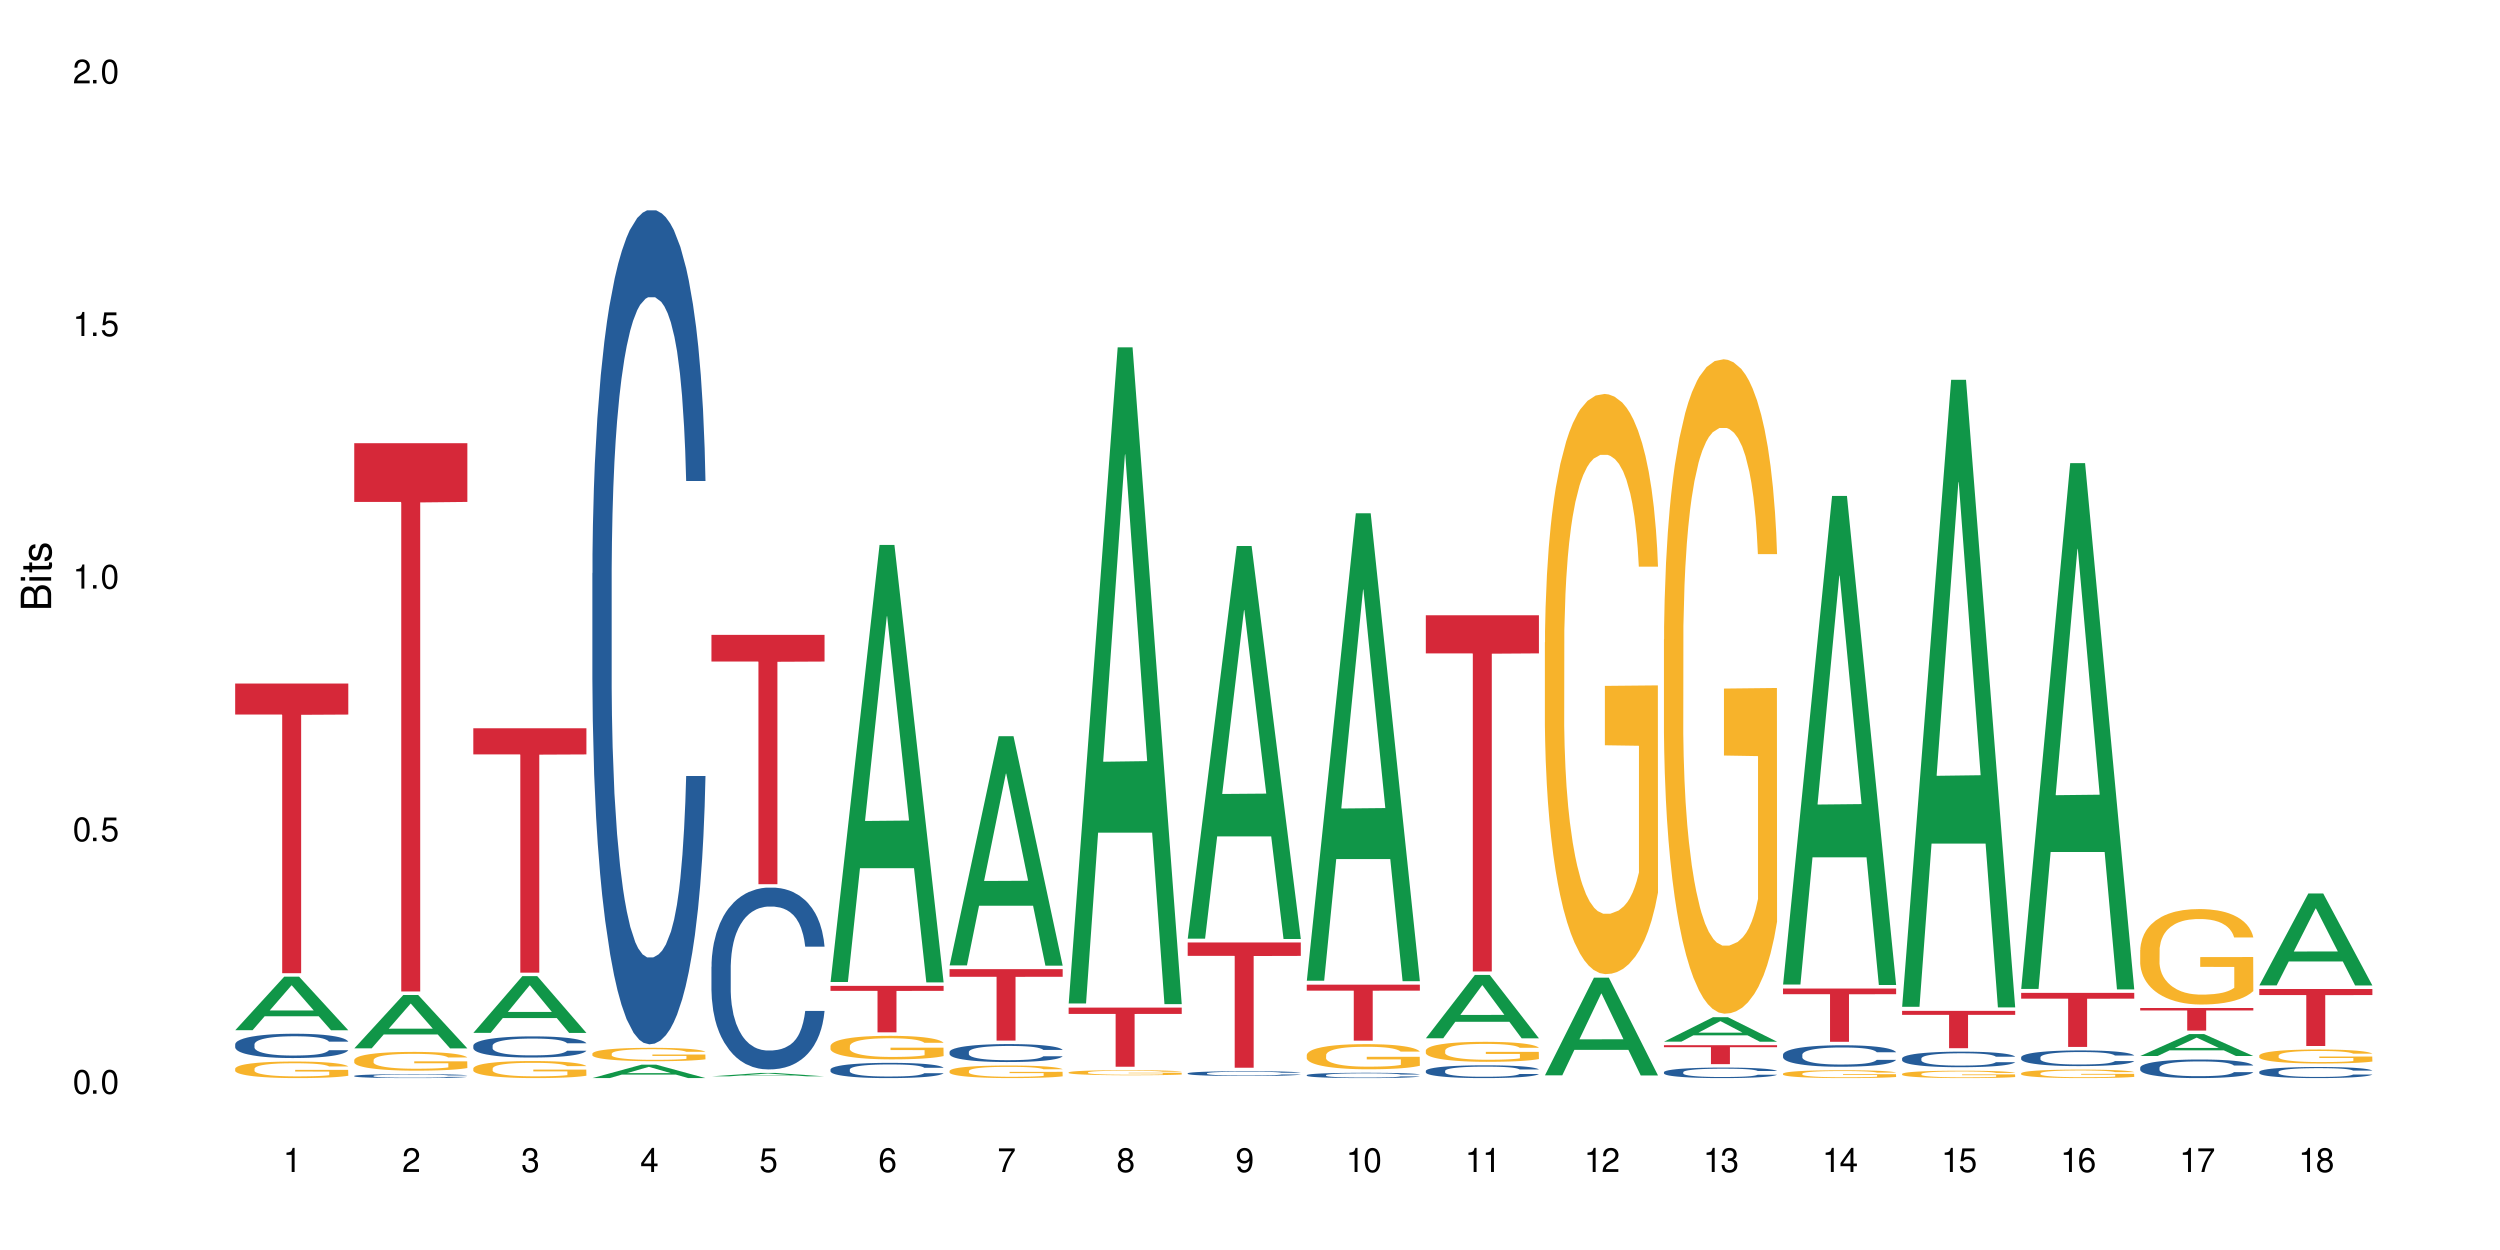 <?xml version="1.0" encoding="UTF-8"?>
<svg xmlns="http://www.w3.org/2000/svg" xmlns:xlink="http://www.w3.org/1999/xlink" width="720" height="360" viewBox="0 0 720 360">
<defs>
<g>
<g id="glyph-0-0">
</g>
<g id="glyph-0-1">
<path d="M 2.641 -6.938 C 2 -6.938 1.422 -6.656 1.078 -6.172 C 0.641 -5.562 0.406 -4.641 0.406 -3.359 C 0.406 -1.016 1.188 0.219 2.641 0.219 C 4.078 0.219 4.859 -1.016 4.859 -3.297 C 4.859 -4.641 4.656 -5.547 4.203 -6.172 C 3.844 -6.656 3.281 -6.938 2.641 -6.938 Z M 2.641 -6.188 C 3.547 -6.188 4 -5.25 4 -3.375 C 4 -1.406 3.562 -0.484 2.625 -0.484 C 1.734 -0.484 1.281 -1.438 1.281 -3.344 C 1.281 -5.25 1.734 -6.188 2.641 -6.188 Z M 2.641 -6.188 "/>
</g>
<g id="glyph-0-2">
<path d="M 1.828 -1 L 0.828 -1 L 0.828 0 L 1.828 0 Z M 1.828 -1 "/>
</g>
<g id="glyph-0-3">
<path d="M 4.562 -6.797 L 1.062 -6.797 L 0.547 -3.094 L 1.328 -3.094 C 1.719 -3.562 2.047 -3.734 2.578 -3.734 C 3.484 -3.734 4.062 -3.109 4.062 -2.094 C 4.062 -1.125 3.484 -0.531 2.578 -0.531 C 1.828 -0.531 1.375 -0.906 1.188 -1.672 L 0.328 -1.672 C 0.453 -1.109 0.547 -0.844 0.75 -0.594 C 1.125 -0.078 1.828 0.219 2.594 0.219 C 3.969 0.219 4.922 -0.781 4.922 -2.219 C 4.922 -3.562 4.031 -4.484 2.719 -4.484 C 2.25 -4.484 1.859 -4.359 1.469 -4.062 L 1.734 -5.969 L 4.562 -5.969 Z M 4.562 -6.797 "/>
</g>
<g id="glyph-0-4">
<path d="M 2.484 -4.938 L 2.484 0 L 3.328 0 L 3.328 -6.938 L 2.766 -6.938 C 2.469 -5.875 2.281 -5.734 0.984 -5.562 L 0.984 -4.938 Z M 2.484 -4.938 "/>
</g>
<g id="glyph-0-5">
<path d="M 4.859 -0.828 L 1.281 -0.828 C 1.359 -1.406 1.672 -1.781 2.5 -2.281 L 3.469 -2.828 C 4.406 -3.344 4.906 -4.062 4.906 -4.906 C 4.906 -5.484 4.672 -6.031 4.266 -6.406 C 3.859 -6.766 3.375 -6.938 2.719 -6.938 C 1.859 -6.938 1.219 -6.625 0.844 -6.031 C 0.609 -5.672 0.5 -5.234 0.484 -4.531 L 1.328 -4.531 C 1.359 -5.016 1.406 -5.281 1.531 -5.516 C 1.75 -5.938 2.188 -6.203 2.703 -6.203 C 3.469 -6.203 4.031 -5.641 4.031 -4.891 C 4.031 -4.344 3.719 -3.859 3.125 -3.516 L 2.234 -3 C 0.812 -2.172 0.406 -1.531 0.328 -0.016 L 4.859 -0.016 Z M 4.859 -0.828 "/>
</g>
<g id="glyph-0-6">
<path d="M 2.125 -3.188 L 2.578 -3.188 C 3.5 -3.188 3.984 -2.766 3.984 -1.922 C 3.984 -1.062 3.469 -0.531 2.594 -0.531 C 1.656 -0.531 1.203 -1 1.156 -2.016 L 0.312 -2.016 C 0.344 -1.453 0.438 -1.094 0.609 -0.781 C 0.953 -0.109 1.625 0.219 2.547 0.219 C 3.953 0.219 4.859 -0.625 4.859 -1.938 C 4.859 -2.828 4.516 -3.297 3.703 -3.594 C 4.344 -3.844 4.656 -4.328 4.656 -5.031 C 4.656 -6.219 3.875 -6.938 2.578 -6.938 C 1.203 -6.938 0.484 -6.172 0.453 -4.703 L 1.297 -4.703 C 1.312 -5.125 1.344 -5.359 1.453 -5.578 C 1.641 -5.969 2.062 -6.203 2.594 -6.203 C 3.344 -6.203 3.797 -5.75 3.797 -5 C 3.797 -4.516 3.609 -4.219 3.25 -4.047 C 3.016 -3.953 2.703 -3.922 2.125 -3.906 Z M 2.125 -3.188 "/>
</g>
<g id="glyph-0-7">
<path d="M 3.141 -1.672 L 3.141 0 L 3.984 0 L 3.984 -1.672 L 4.984 -1.672 L 4.984 -2.438 L 3.984 -2.438 L 3.984 -6.938 L 3.359 -6.938 L 0.266 -2.578 L 0.266 -1.672 Z M 3.141 -2.438 L 1 -2.438 L 3.141 -5.5 Z M 3.141 -2.438 "/>
</g>
<g id="glyph-0-8">
<path d="M 4.781 -5.125 C 4.609 -6.266 3.891 -6.938 2.844 -6.938 C 2.094 -6.938 1.422 -6.578 1.031 -5.953 C 0.594 -5.266 0.406 -4.422 0.406 -3.172 C 0.406 -2 0.578 -1.25 0.984 -0.641 C 1.359 -0.078 1.953 0.219 2.703 0.219 C 3.984 0.219 4.922 -0.75 4.922 -2.094 C 4.922 -3.375 4.062 -4.281 2.844 -4.281 C 2.172 -4.281 1.641 -4.031 1.281 -3.516 C 1.281 -5.234 1.828 -6.188 2.797 -6.188 C 3.391 -6.188 3.797 -5.797 3.938 -5.125 Z M 2.734 -3.531 C 3.547 -3.531 4.062 -2.953 4.062 -2.031 C 4.062 -1.156 3.484 -0.531 2.703 -0.531 C 1.922 -0.531 1.328 -1.188 1.328 -2.078 C 1.328 -2.938 1.906 -3.531 2.734 -3.531 Z M 2.734 -3.531 "/>
</g>
<g id="glyph-0-9">
<path d="M 4.984 -6.797 L 0.438 -6.797 L 0.438 -5.969 L 4.109 -5.969 C 2.5 -3.656 1.828 -2.234 1.328 0 L 2.219 0 C 2.594 -2.172 3.453 -4.047 4.984 -6.094 Z M 4.984 -6.797 "/>
</g>
<g id="glyph-0-10">
<path d="M 3.75 -3.656 C 4.469 -4.094 4.688 -4.438 4.688 -5.078 C 4.688 -6.172 3.844 -6.938 2.641 -6.938 C 1.438 -6.938 0.594 -6.172 0.594 -5.094 C 0.594 -4.438 0.812 -4.094 1.516 -3.656 C 0.734 -3.266 0.359 -2.703 0.359 -1.922 C 0.359 -0.656 1.281 0.219 2.641 0.219 C 3.984 0.219 4.922 -0.656 4.922 -1.922 C 4.922 -2.703 4.531 -3.266 3.75 -3.656 Z M 2.641 -6.188 C 3.359 -6.188 3.812 -5.75 3.812 -5.062 C 3.812 -4.406 3.344 -3.984 2.641 -3.984 C 1.922 -3.984 1.453 -4.406 1.453 -5.078 C 1.453 -5.75 1.922 -6.188 2.641 -6.188 Z M 2.641 -3.266 C 3.484 -3.266 4.062 -2.719 4.062 -1.906 C 4.062 -1.078 3.484 -0.531 2.625 -0.531 C 1.797 -0.531 1.219 -1.094 1.219 -1.906 C 1.219 -2.719 1.781 -3.266 2.641 -3.266 Z M 2.641 -3.266 "/>
</g>
<g id="glyph-0-11">
<path d="M 0.516 -1.578 C 0.672 -0.453 1.406 0.219 2.438 0.219 C 3.188 0.219 3.859 -0.141 4.266 -0.766 C 4.688 -1.453 4.891 -2.297 4.891 -3.547 C 4.891 -4.719 4.703 -5.453 4.312 -6.078 C 3.938 -6.641 3.344 -6.938 2.594 -6.938 C 1.297 -6.938 0.359 -5.969 0.359 -4.625 C 0.359 -3.344 1.234 -2.453 2.453 -2.453 C 3.094 -2.453 3.578 -2.672 4.016 -3.203 C 4 -1.484 3.469 -0.531 2.5 -0.531 C 1.906 -0.531 1.484 -0.906 1.359 -1.578 Z M 2.578 -6.203 C 3.375 -6.203 3.969 -5.531 3.969 -4.641 C 3.969 -3.797 3.391 -3.188 2.547 -3.188 C 1.734 -3.188 1.234 -3.766 1.234 -4.688 C 1.234 -5.562 1.797 -6.203 2.578 -6.203 Z M 2.578 -6.203 "/>
</g>
<g id="glyph-1-0">
</g>
<g id="glyph-1-1">
<path d="M 0 -0.953 L 0 -4.891 C 0 -5.719 -0.234 -6.344 -0.734 -6.797 C -1.188 -7.234 -1.812 -7.469 -2.5 -7.469 C -3.547 -7.469 -4.188 -7 -4.625 -5.875 C -4.984 -6.688 -5.625 -7.094 -6.531 -7.094 C -7.172 -7.094 -7.734 -6.859 -8.141 -6.391 C -8.562 -5.922 -8.75 -5.344 -8.75 -4.5 L -8.75 -0.953 Z M -4.984 -2.062 L -7.766 -2.062 L -7.766 -4.219 C -7.766 -4.844 -7.688 -5.203 -7.453 -5.5 C -7.219 -5.812 -6.859 -5.969 -6.375 -5.969 C -5.891 -5.969 -5.531 -5.812 -5.297 -5.5 C -5.062 -5.203 -4.984 -4.844 -4.984 -4.219 Z M -0.984 -2.062 L -4 -2.062 L -4 -4.781 C -4 -5.766 -3.438 -6.359 -2.484 -6.359 C -1.547 -6.359 -0.984 -5.766 -0.984 -4.781 Z M -0.984 -2.062 "/>
</g>
<g id="glyph-1-2">
<path d="M -6.281 -1.797 L -6.281 -0.797 L 0 -0.797 L 0 -1.797 Z M -8.75 -1.797 L -8.75 -0.797 L -7.484 -0.797 L -7.484 -1.797 Z M -8.75 -1.797 "/>
</g>
<g id="glyph-1-3">
<path d="M -6.281 -3.047 L -6.281 -2.016 L -8.016 -2.016 L -8.016 -1.016 L -6.281 -1.016 L -6.281 -0.172 L -5.469 -0.172 L -5.469 -1.016 L -0.719 -1.016 C -0.078 -1.016 0.281 -1.453 0.281 -2.234 C 0.281 -2.5 0.25 -2.719 0.188 -3.047 L -0.641 -3.047 C -0.609 -2.906 -0.594 -2.766 -0.594 -2.562 C -0.594 -2.141 -0.719 -2.016 -1.156 -2.016 L -5.469 -2.016 L -5.469 -3.047 Z M -6.281 -3.047 "/>
</g>
<g id="glyph-1-4">
<path d="M -4.531 -5.25 C -5.766 -5.25 -6.469 -4.422 -6.469 -2.969 C -6.469 -1.516 -5.719 -0.562 -4.547 -0.562 C -3.562 -0.562 -3.094 -1.062 -2.734 -2.562 L -2.516 -3.484 C -2.344 -4.188 -2.094 -4.469 -1.641 -4.469 C -1.047 -4.469 -0.641 -3.875 -0.641 -3 C -0.641 -2.453 -0.797 -2 -1.062 -1.75 C -1.25 -1.594 -1.422 -1.531 -1.875 -1.469 L -1.875 -0.406 C -0.422 -0.453 0.281 -1.266 0.281 -2.922 C 0.281 -4.5 -0.5 -5.516 -1.719 -5.516 C -2.656 -5.516 -3.172 -4.984 -3.469 -3.734 L -3.703 -2.766 C -3.891 -1.953 -4.156 -1.609 -4.594 -1.609 C -5.188 -1.609 -5.547 -2.125 -5.547 -2.938 C -5.547 -3.75 -5.203 -4.172 -4.531 -4.203 Z M -4.531 -5.25 "/>
</g>
</g>
</defs>
<rect x="-72" y="-36" width="864" height="432" fill="rgb(100%, 100%, 100%)" fill-opacity="1"/>
<path fill-rule="nonzero" fill="rgb(6.275%, 58.824%, 28.235%)" fill-opacity="1" d="M 67.73 296.703 L 67.766 296.691 L 81.859 281.281 L 86.141 281.281 L 100.309 296.719 L 95.332 296.719 L 91.781 292.688 L 76.223 292.688 L 72.742 296.703 L 67.73 296.703 L 77.719 291.023 L 90.352 291.008 L 84.055 283.805 L 83.984 283.789 L 83.914 283.832 L 77.684 291.008 L 77.719 291.023 Z M 67.73 296.703 "/>
<path fill-rule="nonzero" fill="rgb(14.51%, 36.078%, 60%)" fill-opacity="1" d="M 67.73 300.766 L 67.77 300.758 L 67.77 300.605 L 67.891 300.363 L 68.168 300.055 L 68.445 299.844 L 69.16 299.469 L 70.152 299.102 L 71.188 298.82 L 71.941 298.656 L 72.617 298.527 L 74.168 298.293 L 75.16 298.172 L 76.234 298.062 L 77.543 297.953 L 78.496 297.887 L 80.641 297.785 L 82.23 297.742 L 83.461 297.723 L 86.125 297.723 L 87.715 297.746 L 88.867 297.781 L 90.137 297.832 L 91.211 297.887 L 93.078 298.027 L 94.746 298.207 L 95.5 298.312 L 96.691 298.508 L 97.605 298.699 L 98.242 298.867 L 98.957 299.102 L 99.594 299.391 L 100.07 299.719 L 100.309 299.992 L 94.746 299.992 L 94.469 299.734 L 94.148 299.539 L 93.555 299.277 L 92.957 299.09 L 92.125 298.906 L 91.367 298.785 L 90.336 298.664 L 89.422 298.586 L 88.469 298.527 L 87.555 298.488 L 85.809 298.453 L 83.781 298.453 L 83.027 298.465 L 81.477 298.516 L 80.641 298.559 L 79.449 298.648 L 78.617 298.734 L 77.621 298.859 L 76.949 298.969 L 76.113 299.137 L 75.516 299.281 L 74.844 299.492 L 74.445 299.652 L 74.086 299.832 L 73.77 300.043 L 73.531 300.266 L 73.371 300.504 L 73.293 300.734 L 73.293 301.723 L 73.371 301.953 L 73.57 302.223 L 74.086 302.613 L 74.844 302.953 L 75.715 303.219 L 76.551 303.414 L 77.027 303.5 L 77.664 303.605 L 78.656 303.73 L 80.086 303.859 L 80.922 303.91 L 82.191 303.961 L 83.504 303.988 L 85.25 303.988 L 86.801 303.961 L 87.832 303.93 L 88.906 303.879 L 90.375 303.77 L 91.289 303.668 L 92.082 303.547 L 92.68 303.426 L 93.078 303.324 L 93.672 303.125 L 94.148 302.906 L 94.508 302.684 L 94.746 302.465 L 100.309 302.465 L 100.07 302.723 L 99.711 302.973 L 99.355 303.156 L 98.797 303.379 L 98.16 303.578 L 97.246 303.801 L 96.492 303.949 L 95.5 304.109 L 94.586 304.23 L 93.594 304.34 L 92.125 304.469 L 91.168 304.531 L 90.137 304.59 L 88.906 304.641 L 87.355 304.684 L 85.688 304.711 L 84.137 304.715 L 82.469 304.703 L 81.238 304.68 L 79.609 304.621 L 77.582 304.504 L 76.113 304.383 L 74.961 304.262 L 73.969 304.133 L 72.855 303.961 L 71.426 303.68 L 70.551 303.465 L 69.957 303.285 L 69.281 303.035 L 68.805 302.812 L 68.246 302.453 L 67.852 302 L 67.73 301.648 Z M 67.73 300.766 "/>
<path fill-rule="nonzero" fill="rgb(96.863%, 70.196%, 16.863%)" fill-opacity="1" d="M 67.73 307.766 L 67.77 307.762 L 67.77 307.672 L 67.93 307.477 L 68.328 307.207 L 68.844 306.984 L 69.398 306.809 L 69.758 306.719 L 70.352 306.586 L 70.871 306.492 L 72.18 306.297 L 73.848 306.113 L 74.762 306.035 L 75.797 305.961 L 77.266 305.879 L 77.941 305.848 L 80.008 305.777 L 82.352 305.734 L 84.934 305.719 L 86.125 305.723 L 87.754 305.742 L 89.977 305.789 L 91.25 305.832 L 92.242 305.879 L 93.273 305.934 L 94.547 306.02 L 95.738 306.125 L 96.691 306.23 L 97.645 306.359 L 98.441 306.5 L 99.113 306.652 L 99.711 306.836 L 100.07 306.988 L 100.309 307.141 L 94.785 307.141 L 94.469 306.988 L 94.109 306.871 L 93.516 306.727 L 92.918 306.621 L 92.32 306.539 L 91.211 306.426 L 90.258 306.355 L 89.062 306.297 L 87.914 306.258 L 86.602 306.23 L 85.809 306.223 L 83.699 306.223 L 81.793 306.25 L 80.684 306.285 L 79.887 306.32 L 78.773 306.387 L 78.102 306.438 L 77.703 306.473 L 76.512 306.609 L 75.715 306.73 L 75.277 306.812 L 74.723 306.945 L 74.324 307.062 L 73.887 307.238 L 73.648 307.367 L 73.332 307.664 L 73.293 308.449 L 73.41 308.613 L 73.648 308.793 L 73.969 308.949 L 74.445 309.117 L 74.922 309.242 L 75.754 309.41 L 76.473 309.523 L 77.027 309.598 L 78.102 309.719 L 78.535 309.758 L 79.57 309.836 L 80.641 309.895 L 81.953 309.949 L 82.945 309.973 L 84.535 309.996 L 86.562 309.996 L 88.945 309.969 L 90.453 309.934 L 91.488 309.898 L 92.164 309.871 L 92.996 309.82 L 93.594 309.777 L 94.148 309.73 L 94.824 309.656 L 94.824 308.613 L 85.012 308.609 L 85.012 308.121 L 100.266 308.117 L 100.309 309.82 L 99.473 309.938 L 98.441 310.051 L 97.445 310.141 L 96.414 310.215 L 94.945 310.297 L 93.754 310.348 L 91.926 310.41 L 90.258 310.449 L 88.508 310.477 L 86.957 310.488 L 85.133 310.492 L 83.504 310.484 L 81.754 310.457 L 80.363 310.422 L 79.094 310.379 L 77.82 310.324 L 76.234 310.23 L 75.199 310.156 L 74.129 310.066 L 73.055 309.957 L 72.102 309.84 L 71.465 309.746 L 70.828 309.645 L 70.152 309.512 L 69.52 309.363 L 69.043 309.23 L 68.605 309.078 L 68.289 308.934 L 67.969 308.734 L 67.809 308.578 L 67.73 308.445 Z M 67.73 307.766 "/>
<path fill-rule="nonzero" fill="rgb(83.922%, 15.686%, 22.353%)" fill-opacity="1" d="M 67.73 196.863 L 100.309 196.863 L 100.309 205.793 L 86.73 205.871 L 86.73 280.277 L 81.27 280.277 L 81.27 205.949 L 81.188 205.793 L 67.73 205.793 Z M 67.73 196.863 "/>
<path fill-rule="nonzero" fill="rgb(6.275%, 58.824%, 28.235%)" fill-opacity="1" d="M 102.023 301.926 L 102.055 301.914 L 116.152 286.555 L 120.434 286.555 L 134.598 301.941 L 129.621 301.941 L 126.07 297.926 L 110.512 297.926 L 107.035 301.926 L 102.023 301.926 L 112.012 296.266 L 124.645 296.25 L 118.344 289.07 L 118.273 289.055 L 118.207 289.098 L 111.977 296.25 L 112.012 296.266 Z M 102.023 301.926 "/>
<path fill-rule="nonzero" fill="rgb(14.51%, 36.078%, 60%)" fill-opacity="1" d="M 102.023 309.852 L 102.062 309.852 L 102.062 309.824 L 102.18 309.785 L 102.457 309.738 L 102.738 309.703 L 103.453 309.641 L 104.445 309.582 L 105.477 309.535 L 106.234 309.512 L 106.906 309.488 L 108.457 309.449 L 109.449 309.43 L 110.523 309.414 L 111.836 309.395 L 112.789 309.387 L 114.934 309.367 L 116.523 309.363 L 117.754 309.359 L 120.414 309.359 L 122.004 309.363 L 123.156 309.367 L 124.426 309.375 L 125.5 309.387 L 127.367 309.41 L 129.035 309.438 L 129.789 309.453 L 130.98 309.484 L 131.895 309.516 L 132.531 309.543 L 133.246 309.582 L 133.883 309.629 L 134.359 309.684 L 134.598 309.727 L 129.035 309.727 L 128.758 309.684 L 128.441 309.652 L 127.844 309.609 L 127.25 309.582 L 126.414 309.551 L 125.66 309.531 L 124.625 309.512 L 123.711 309.5 L 122.758 309.488 L 121.844 309.484 L 120.098 309.477 L 118.07 309.477 L 117.316 309.48 L 115.766 309.488 L 114.934 309.496 L 113.742 309.508 L 112.906 309.523 L 111.914 309.543 L 111.238 309.562 L 110.402 309.586 L 109.809 309.613 L 109.133 309.645 L 108.734 309.672 L 108.379 309.699 L 108.059 309.734 L 107.82 309.77 L 107.664 309.809 L 107.582 309.848 L 107.582 310.008 L 107.664 310.043 L 107.863 310.09 L 108.379 310.152 L 109.133 310.207 L 110.008 310.25 L 110.84 310.281 L 111.316 310.297 L 111.953 310.312 L 112.945 310.332 L 114.375 310.355 L 115.211 310.363 L 116.48 310.371 L 117.793 310.375 L 119.543 310.375 L 121.09 310.371 L 122.125 310.363 L 123.195 310.355 L 124.664 310.34 L 125.578 310.324 L 126.375 310.305 L 126.969 310.285 L 127.367 310.266 L 127.965 310.234 L 128.441 310.199 L 128.797 310.164 L 129.035 310.129 L 134.598 310.129 L 134.359 310.168 L 134 310.211 L 133.645 310.238 L 133.09 310.277 L 132.453 310.309 L 131.539 310.344 L 130.785 310.367 L 129.789 310.395 L 128.875 310.414 L 127.883 310.43 L 126.414 310.453 L 125.461 310.461 L 124.426 310.473 L 123.195 310.48 L 121.648 310.488 L 119.977 310.492 L 116.762 310.492 L 115.527 310.488 L 113.898 310.477 L 111.875 310.457 L 110.402 310.438 L 109.25 310.418 L 108.258 310.398 L 107.145 310.371 L 105.715 310.324 L 104.844 310.289 L 104.246 310.262 L 103.57 310.219 L 103.094 310.184 L 102.539 310.125 L 102.141 310.051 L 102.023 309.996 Z M 102.023 309.852 "/>
<path fill-rule="nonzero" fill="rgb(96.863%, 70.196%, 16.863%)" fill-opacity="1" d="M 102.023 305.262 L 102.062 305.258 L 102.062 305.16 L 102.219 304.938 L 102.617 304.629 L 103.133 304.379 L 103.691 304.18 L 104.047 304.078 L 104.645 303.93 L 105.16 303.82 L 106.473 303.598 L 108.141 303.391 L 109.055 303.301 L 110.086 303.219 L 111.555 303.125 L 112.23 303.09 L 114.297 303.008 L 116.641 302.961 L 119.223 302.945 L 120.414 302.949 L 122.043 302.969 L 124.27 303.023 L 125.539 303.074 L 126.531 303.125 L 127.566 303.188 L 128.836 303.285 L 130.027 303.406 L 130.98 303.523 L 131.938 303.672 L 132.73 303.828 L 133.406 304.004 L 134 304.211 L 134.359 304.383 L 134.598 304.555 L 129.074 304.555 L 128.758 304.383 L 128.398 304.25 L 127.805 304.086 L 127.207 303.969 L 126.613 303.875 L 125.5 303.746 L 124.547 303.668 L 123.355 303.598 L 122.203 303.555 L 120.891 303.523 L 120.098 303.512 L 117.992 303.512 L 116.086 303.547 L 114.973 303.586 L 114.18 303.629 L 113.066 303.699 L 112.391 303.762 L 111.992 303.801 L 110.801 303.953 L 110.008 304.09 L 109.57 304.184 L 109.012 304.332 L 108.617 304.469 L 108.18 304.664 L 107.941 304.812 L 107.621 305.148 L 107.582 306.039 L 107.703 306.227 L 107.941 306.43 L 108.258 306.605 L 108.734 306.793 L 109.211 306.938 L 110.047 307.129 L 110.762 307.258 L 111.316 307.344 L 112.391 307.477 L 112.828 307.52 L 113.859 307.609 L 114.934 307.68 L 116.242 307.738 L 117.238 307.766 L 118.824 307.793 L 120.852 307.793 L 123.234 307.762 L 124.746 307.723 L 125.777 307.684 L 126.453 307.648 L 127.289 307.594 L 127.883 307.543 L 128.441 307.492 L 129.117 307.406 L 129.117 306.227 L 119.301 306.223 L 119.301 305.668 L 134.559 305.664 L 134.598 307.594 L 133.762 307.727 L 132.73 307.855 L 131.738 307.953 L 130.703 308.039 L 129.234 308.133 L 128.043 308.191 L 126.215 308.262 L 124.547 308.305 L 122.797 308.336 L 121.25 308.352 L 119.422 308.355 L 117.793 308.344 L 116.047 308.316 L 114.656 308.277 L 113.383 308.227 L 112.113 308.164 L 110.523 308.059 L 109.488 307.973 L 108.418 307.871 L 107.344 307.746 L 106.391 307.613 L 105.754 307.512 L 105.121 307.391 L 104.445 307.242 L 103.809 307.074 L 103.332 306.922 L 102.895 306.75 L 102.578 306.586 L 102.262 306.363 L 102.102 306.188 L 102.023 306.031 Z M 102.023 305.262 "/>
<path fill-rule="nonzero" fill="rgb(83.922%, 15.686%, 22.353%)" fill-opacity="1" d="M 102.023 127.648 L 134.598 127.648 L 134.598 144.551 L 121.02 144.699 L 121.02 285.551 L 115.559 285.551 L 115.559 144.848 L 115.48 144.551 L 102.023 144.551 Z M 102.023 127.648 "/>
<path fill-rule="nonzero" fill="rgb(6.275%, 58.824%, 28.235%)" fill-opacity="1" d="M 136.312 297.461 L 136.348 297.445 L 150.441 281.129 L 154.723 281.129 L 168.887 297.477 L 163.91 297.477 L 160.359 293.211 L 144.805 293.211 L 141.324 297.461 L 136.312 297.461 L 146.301 291.445 L 158.934 291.43 L 152.637 283.797 L 152.566 283.781 L 152.496 283.828 L 146.266 291.43 L 146.301 291.445 Z M 136.312 297.461 "/>
<path fill-rule="nonzero" fill="rgb(14.51%, 36.078%, 60%)" fill-opacity="1" d="M 136.312 301.133 L 136.352 301.129 L 136.352 300.992 L 136.473 300.781 L 136.75 300.516 L 137.027 300.332 L 137.742 300.004 L 138.734 299.684 L 139.77 299.438 L 140.523 299.293 L 141.199 299.184 L 142.746 298.977 L 143.742 298.871 L 144.812 298.777 L 146.125 298.68 L 147.078 298.625 L 149.223 298.535 L 150.812 298.496 L 152.043 298.48 L 154.707 298.48 L 156.293 298.504 L 157.445 298.531 L 158.719 298.574 L 159.789 298.625 L 161.656 298.75 L 163.328 298.906 L 164.082 298.992 L 165.273 299.168 L 166.188 299.332 L 166.824 299.477 L 167.539 299.684 L 168.172 299.934 L 168.648 300.219 L 168.887 300.457 L 163.328 300.457 L 163.047 300.234 L 162.73 300.062 L 162.133 299.836 L 161.539 299.672 L 160.703 299.512 L 159.949 299.406 L 158.918 299.301 L 158.004 299.234 L 157.051 299.184 L 156.137 299.148 L 154.387 299.117 L 152.363 299.117 L 151.605 299.129 L 150.059 299.172 L 149.223 299.211 L 148.031 299.289 L 147.195 299.359 L 146.203 299.473 L 145.527 299.566 L 144.695 299.711 L 144.098 299.84 L 143.422 300.023 L 143.027 300.164 L 142.668 300.32 L 142.352 300.504 L 142.113 300.699 L 141.953 300.906 L 141.875 301.105 L 141.875 301.969 L 141.953 302.168 L 142.152 302.402 L 142.668 302.742 L 143.422 303.039 L 144.297 303.273 L 145.133 303.441 L 145.609 303.52 L 146.242 303.605 L 147.238 303.719 L 148.668 303.828 L 149.5 303.875 L 150.773 303.918 L 152.082 303.941 L 153.832 303.941 L 155.383 303.918 L 156.414 303.891 L 157.488 303.848 L 158.957 303.754 L 159.871 303.664 L 160.664 303.559 L 161.262 303.449 L 161.656 303.363 L 162.254 303.188 L 162.73 303 L 163.09 302.805 L 163.328 302.617 L 168.887 302.617 L 168.648 302.84 L 168.293 303.055 L 167.934 303.219 L 167.379 303.41 L 166.742 303.586 L 165.828 303.781 L 165.074 303.906 L 164.082 304.047 L 163.168 304.152 L 162.176 304.246 L 160.703 304.359 L 159.75 304.414 L 158.719 304.465 L 157.488 304.508 L 155.938 304.547 L 154.27 304.57 L 152.719 304.578 L 151.051 304.566 L 149.82 304.543 L 148.191 304.492 L 146.164 304.395 L 144.695 304.285 L 143.543 304.18 L 142.551 304.07 L 141.438 303.918 L 140.008 303.676 L 139.133 303.484 L 138.535 303.328 L 137.863 303.109 L 137.383 302.918 L 136.828 302.605 L 136.43 302.207 L 136.312 301.902 Z M 136.312 301.133 "/>
<path fill-rule="nonzero" fill="rgb(96.863%, 70.196%, 16.863%)" fill-opacity="1" d="M 136.312 307.684 L 136.352 307.68 L 136.352 307.59 L 136.512 307.387 L 136.906 307.109 L 137.426 306.883 L 137.98 306.703 L 138.34 306.609 L 138.934 306.473 L 139.449 306.375 L 140.762 306.172 L 142.43 305.984 L 143.344 305.902 L 144.375 305.828 L 145.848 305.742 L 146.523 305.711 L 148.586 305.637 L 150.93 305.594 L 153.516 305.582 L 154.707 305.586 L 156.336 305.602 L 158.559 305.652 L 159.832 305.695 L 160.824 305.742 L 161.855 305.801 L 163.129 305.891 L 164.32 305.996 L 165.273 306.105 L 166.227 306.238 L 167.02 306.383 L 167.695 306.539 L 168.293 306.73 L 168.648 306.887 L 168.887 307.043 L 163.367 307.043 L 163.047 306.887 L 162.691 306.766 L 162.094 306.617 L 161.5 306.508 L 160.902 306.422 L 159.789 306.309 L 158.836 306.234 L 157.645 306.172 L 156.492 306.133 L 155.184 306.105 L 154.387 306.098 L 152.281 306.098 L 150.375 306.129 L 149.262 306.164 L 148.469 306.199 L 147.355 306.266 L 146.68 306.32 L 146.285 306.355 L 145.09 306.496 L 144.297 306.621 L 143.859 306.707 L 143.305 306.84 L 142.906 306.961 L 142.469 307.141 L 142.23 307.277 L 141.914 307.582 L 141.875 308.387 L 141.992 308.559 L 142.23 308.742 L 142.551 308.906 L 143.027 309.074 L 143.504 309.207 L 144.336 309.379 L 145.051 309.496 L 145.609 309.574 L 146.68 309.695 L 147.117 309.734 L 148.152 309.816 L 149.223 309.879 L 150.535 309.934 L 151.527 309.957 L 153.117 309.98 L 155.145 309.98 L 157.527 309.953 L 159.035 309.918 L 160.07 309.883 L 160.742 309.852 L 161.578 309.801 L 162.176 309.758 L 162.73 309.707 L 163.406 309.633 L 163.406 308.559 L 153.594 308.555 L 153.594 308.051 L 168.848 308.047 L 168.887 309.801 L 168.055 309.922 L 167.02 310.039 L 166.027 310.129 L 164.996 310.207 L 163.523 310.289 L 162.332 310.344 L 160.504 310.406 L 158.836 310.449 L 157.09 310.477 L 155.539 310.488 L 153.711 310.492 L 152.082 310.484 L 150.336 310.457 L 148.945 310.422 L 147.676 310.375 L 146.402 310.316 L 144.812 310.223 L 143.781 310.148 L 142.707 310.055 L 141.637 309.941 L 140.684 309.82 L 140.047 309.727 L 139.41 309.617 L 138.734 309.484 L 138.102 309.332 L 137.625 309.191 L 137.188 309.035 L 136.867 308.887 L 136.551 308.684 L 136.391 308.523 L 136.312 308.383 Z M 136.312 307.684 "/>
<path fill-rule="nonzero" fill="rgb(83.922%, 15.686%, 22.353%)" fill-opacity="1" d="M 136.312 209.738 L 168.887 209.738 L 168.887 217.273 L 155.312 217.34 L 155.312 280.125 L 149.848 280.125 L 149.848 217.406 L 149.77 217.273 L 136.312 217.273 Z M 136.312 209.738 "/>
<path fill-rule="nonzero" fill="rgb(6.275%, 58.824%, 28.235%)" fill-opacity="1" d="M 170.602 310.488 L 170.637 310.484 L 184.734 306.633 L 189.016 306.633 L 203.18 310.492 L 198.203 310.492 L 194.652 309.484 L 179.094 309.484 L 175.613 310.488 L 170.602 310.488 L 180.59 309.07 L 193.227 309.066 L 186.926 307.266 L 186.855 307.262 L 186.785 307.27 L 180.555 309.066 L 180.59 309.07 Z M 170.602 310.488 "/>
<path fill-rule="nonzero" fill="rgb(14.51%, 36.078%, 60%)" fill-opacity="1" d="M 170.602 165.086 L 170.641 164.867 L 170.641 159.598 L 170.762 151.258 L 171.039 140.719 L 171.316 133.473 L 172.031 120.52 L 173.027 108.004 L 174.059 98.344 L 174.812 92.637 L 175.488 88.246 L 177.039 80.121 L 178.031 75.953 L 179.105 72.219 L 180.414 68.488 L 181.367 66.293 L 183.516 62.777 L 185.102 61.242 L 186.336 60.582 L 188.996 60.582 L 190.586 61.461 L 191.738 62.559 L 193.008 64.316 L 194.082 66.293 L 195.949 71.121 L 197.617 77.27 L 198.371 80.781 L 199.562 87.586 L 200.477 94.176 L 201.113 99.883 L 201.828 108.004 L 202.465 117.887 L 202.941 129.082 L 203.18 138.523 L 197.617 138.523 L 197.34 129.742 L 197.02 122.934 L 196.426 113.934 L 195.828 107.566 L 194.996 101.199 L 194.238 97.027 L 193.207 92.855 L 192.293 90.223 L 191.34 88.246 L 190.426 86.93 L 188.68 85.613 L 186.652 85.613 L 185.898 86.051 L 184.348 87.809 L 183.516 89.344 L 182.32 92.418 L 181.488 95.273 L 180.496 99.664 L 179.82 103.395 L 178.984 109.102 L 178.391 114.152 L 177.715 121.398 L 177.316 126.887 L 176.957 133.035 L 176.641 140.277 L 176.402 147.965 L 176.242 156.086 L 176.164 163.988 L 176.164 198.02 L 176.242 205.922 L 176.441 215.145 L 176.957 228.535 L 177.715 240.172 L 178.586 249.395 L 179.422 255.98 L 179.898 259.055 L 180.535 262.566 L 181.527 266.957 L 182.957 271.348 L 183.793 273.105 L 185.062 274.859 L 186.375 275.738 L 188.121 275.738 L 189.672 274.859 L 190.703 273.762 L 191.777 272.008 L 193.246 268.273 L 194.16 264.762 L 194.957 260.59 L 195.551 256.418 L 195.949 252.906 L 196.543 246.102 L 197.02 238.637 L 197.379 230.953 L 197.617 223.488 L 203.18 223.488 L 202.941 232.27 L 202.582 240.832 L 202.227 247.199 L 201.668 254.883 L 201.035 261.688 L 200.121 269.371 L 199.363 274.422 L 198.371 279.91 L 197.457 284.082 L 196.465 287.812 L 194.996 292.203 L 194.043 294.402 L 193.008 296.375 L 191.777 298.133 L 190.227 299.668 L 188.559 300.547 L 187.012 300.766 L 185.34 300.328 L 184.109 299.449 L 182.48 297.473 L 180.453 293.523 L 178.984 289.352 L 177.832 285.18 L 176.84 280.789 L 175.727 274.859 L 174.297 265.199 L 173.422 257.734 L 172.828 251.59 L 172.152 243.027 L 171.676 235.344 L 171.117 223.047 L 170.723 207.461 L 170.602 195.387 Z M 170.602 165.086 "/>
<path fill-rule="nonzero" fill="rgb(96.863%, 70.196%, 16.863%)" fill-opacity="1" d="M 170.602 303.426 L 170.641 303.422 L 170.641 303.352 L 170.801 303.191 L 171.199 302.973 L 171.715 302.793 L 172.27 302.652 L 172.629 302.578 L 173.227 302.473 L 173.742 302.395 L 175.051 302.234 L 176.719 302.09 L 177.633 302.023 L 178.668 301.965 L 180.137 301.898 L 180.812 301.875 L 182.879 301.816 L 185.223 301.781 L 187.805 301.77 L 188.996 301.773 L 190.625 301.789 L 192.852 301.828 L 194.121 301.863 L 195.113 301.898 L 196.148 301.945 L 197.418 302.016 L 198.609 302.098 L 199.562 302.184 L 200.516 302.289 L 201.312 302.402 L 201.988 302.523 L 202.582 302.672 L 202.941 302.797 L 203.18 302.918 L 197.656 302.918 L 197.34 302.797 L 196.98 302.703 L 196.387 302.586 L 195.789 302.5 L 195.195 302.434 L 194.082 302.344 L 193.129 302.285 L 191.938 302.234 L 190.785 302.203 L 189.473 302.184 L 188.68 302.176 L 186.574 302.176 L 184.664 302.199 L 183.555 302.23 L 182.758 302.258 L 181.648 302.309 L 180.973 302.352 L 180.574 302.379 L 179.383 302.488 L 178.586 302.59 L 178.152 302.656 L 177.594 302.762 L 177.199 302.855 L 176.762 302.996 L 176.523 303.102 L 176.203 303.344 L 176.164 303.977 L 176.285 304.109 L 176.523 304.254 L 176.84 304.383 L 177.316 304.516 L 177.793 304.617 L 178.629 304.758 L 179.344 304.848 L 179.898 304.906 L 180.973 305.004 L 181.41 305.035 L 182.441 305.098 L 183.516 305.148 L 184.824 305.191 L 185.816 305.211 L 187.406 305.227 L 189.434 305.227 L 191.816 305.207 L 193.328 305.18 L 194.359 305.152 L 195.035 305.125 L 195.867 305.086 L 196.465 305.051 L 197.02 305.012 L 197.695 304.953 L 197.695 304.109 L 187.883 304.109 L 187.883 303.711 L 203.141 303.711 L 203.18 305.086 L 202.344 305.184 L 201.312 305.273 L 200.316 305.344 L 199.285 305.406 L 197.816 305.473 L 196.625 305.516 L 194.797 305.562 L 193.129 305.594 L 191.379 305.617 L 189.832 305.625 L 188.004 305.629 L 186.375 305.621 L 184.625 305.602 L 183.234 305.574 L 181.965 305.539 L 180.691 305.492 L 179.105 305.418 L 178.07 305.359 L 177 305.285 L 175.926 305.195 L 174.973 305.102 L 174.336 305.027 L 173.703 304.941 L 173.027 304.836 L 172.391 304.719 L 171.914 304.609 L 171.477 304.484 L 171.16 304.367 L 170.84 304.211 L 170.684 304.082 L 170.602 303.973 Z M 170.602 303.426 "/>
<path fill-rule="nonzero" fill="rgb(6.275%, 58.824%, 28.235%)" fill-opacity="1" d="M 204.895 309.992 L 204.93 309.992 L 219.023 309.004 L 223.305 309.004 L 237.469 309.992 L 232.492 309.992 L 228.941 309.734 L 213.387 309.734 L 209.906 309.992 L 204.895 309.992 L 214.883 309.629 L 227.516 309.629 L 221.215 309.164 L 221.145 309.164 L 221.078 309.168 L 214.848 309.629 L 214.883 309.629 Z M 204.895 309.992 "/>
<path fill-rule="nonzero" fill="rgb(14.51%, 36.078%, 60%)" fill-opacity="1" d="M 204.895 278.426 L 204.934 278.379 L 204.934 277.23 L 205.051 275.41 L 205.332 273.113 L 205.609 271.535 L 206.324 268.711 L 207.316 265.984 L 208.348 263.875 L 209.105 262.633 L 209.781 261.676 L 211.328 259.906 L 212.32 258.996 L 213.395 258.184 L 214.707 257.367 L 215.66 256.891 L 217.805 256.125 L 219.395 255.789 L 220.625 255.645 L 223.285 255.645 L 224.875 255.836 L 226.027 256.078 L 227.301 256.461 L 228.371 256.891 L 230.238 257.941 L 231.906 259.281 L 232.664 260.047 L 233.855 261.531 L 234.77 262.969 L 235.402 264.211 L 236.117 265.984 L 236.754 268.137 L 237.23 270.578 L 237.469 272.633 L 231.906 272.633 L 231.629 270.719 L 231.312 269.238 L 230.715 267.273 L 230.121 265.887 L 229.285 264.5 L 228.531 263.59 L 227.496 262.68 L 226.586 262.105 L 225.629 261.676 L 224.719 261.387 L 222.969 261.102 L 220.941 261.102 L 220.188 261.195 L 218.641 261.578 L 217.805 261.914 L 216.613 262.586 L 215.777 263.207 L 214.785 264.164 L 214.109 264.977 L 213.277 266.223 L 212.68 267.324 L 212.004 268.902 L 211.605 270.098 L 211.25 271.438 L 210.934 273.016 L 210.691 274.691 L 210.535 276.461 L 210.453 278.188 L 210.453 285.602 L 210.535 287.324 L 210.734 289.336 L 211.25 292.254 L 212.004 294.793 L 212.879 296.801 L 213.711 298.238 L 214.188 298.906 L 214.824 299.672 L 215.816 300.629 L 217.25 301.586 L 218.082 301.969 L 219.355 302.352 L 220.664 302.543 L 222.414 302.543 L 223.961 302.352 L 224.996 302.113 L 226.066 301.73 L 227.539 300.918 L 228.453 300.152 L 229.246 299.242 L 229.84 298.332 L 230.238 297.566 L 230.836 296.082 L 231.312 294.457 L 231.668 292.781 L 231.906 291.156 L 237.469 291.156 L 237.23 293.07 L 236.875 294.934 L 236.516 296.324 L 235.961 297.996 L 235.324 299.48 L 234.41 301.156 L 233.656 302.258 L 232.664 303.453 L 231.75 304.363 L 230.754 305.176 L 229.285 306.133 L 228.332 306.613 L 227.301 307.043 L 226.066 307.426 L 224.52 307.762 L 222.852 307.953 L 221.301 308 L 219.633 307.902 L 218.398 307.711 L 216.773 307.281 L 214.746 306.422 L 213.277 305.512 L 212.125 304.602 L 211.129 303.645 L 210.02 302.352 L 208.586 300.246 L 207.715 298.621 L 207.117 297.281 L 206.441 295.414 L 205.965 293.738 L 205.41 291.059 L 205.012 287.66 L 204.895 285.027 Z M 204.895 278.426 "/>
<path fill-rule="nonzero" fill="rgb(83.922%, 15.686%, 22.353%)" fill-opacity="1" d="M 204.895 182.84 L 237.469 182.84 L 237.469 190.527 L 223.895 190.594 L 223.895 254.641 L 218.43 254.641 L 218.43 190.66 L 218.352 190.527 L 204.895 190.527 Z M 204.895 182.84 "/>
<path fill-rule="nonzero" fill="rgb(6.275%, 58.824%, 28.235%)" fill-opacity="1" d="M 239.184 282.816 L 239.219 282.699 L 253.312 156.934 L 257.594 156.934 L 271.762 282.934 L 266.781 282.934 L 263.234 250.043 L 247.676 250.043 L 244.195 282.816 L 239.184 282.816 L 249.172 236.438 L 261.805 236.32 L 255.508 177.52 L 255.438 177.402 L 255.367 177.758 L 249.137 236.32 L 249.172 236.438 Z M 239.184 282.816 "/>
<path fill-rule="nonzero" fill="rgb(14.51%, 36.078%, 60%)" fill-opacity="1" d="M 239.184 308.016 L 239.223 308.012 L 239.223 307.914 L 239.344 307.762 L 239.621 307.57 L 239.898 307.438 L 240.613 307.199 L 241.605 306.973 L 242.641 306.793 L 243.395 306.691 L 244.07 306.609 L 245.621 306.461 L 246.613 306.387 L 247.684 306.316 L 248.996 306.25 L 249.949 306.207 L 252.094 306.145 L 253.684 306.117 L 254.914 306.105 L 257.578 306.105 L 259.168 306.121 L 260.32 306.141 L 261.59 306.172 L 262.664 306.207 L 264.531 306.297 L 266.199 306.41 L 266.953 306.473 L 268.145 306.598 L 269.059 306.719 L 269.695 306.824 L 270.41 306.973 L 271.043 307.152 L 271.52 307.355 L 271.762 307.527 L 266.199 307.527 L 265.922 307.367 L 265.602 307.242 L 265.008 307.078 L 264.41 306.965 L 263.574 306.848 L 262.82 306.77 L 261.789 306.695 L 260.875 306.645 L 259.922 306.609 L 259.008 306.586 L 257.258 306.562 L 255.234 306.562 L 254.48 306.57 L 252.93 306.602 L 252.094 306.629 L 250.902 306.688 L 250.07 306.738 L 249.074 306.82 L 248.402 306.887 L 247.566 306.992 L 246.969 307.082 L 246.293 307.215 L 245.898 307.316 L 245.539 307.43 L 245.223 307.562 L 244.984 307.699 L 244.824 307.848 L 244.746 307.992 L 244.746 308.617 L 244.824 308.762 L 245.023 308.93 L 245.539 309.172 L 246.293 309.387 L 247.168 309.555 L 248.004 309.676 L 248.48 309.73 L 249.117 309.793 L 250.109 309.875 L 251.539 309.957 L 252.375 309.988 L 253.645 310.02 L 254.957 310.035 L 256.703 310.035 L 258.254 310.02 L 259.285 310 L 260.359 309.969 L 261.828 309.898 L 262.742 309.836 L 263.535 309.758 L 264.133 309.684 L 264.531 309.617 L 265.125 309.492 L 265.602 309.359 L 265.961 309.219 L 266.199 309.082 L 271.762 309.082 L 271.52 309.242 L 271.164 309.398 L 270.805 309.516 L 270.25 309.656 L 269.613 309.777 L 268.699 309.918 L 267.945 310.012 L 266.953 310.113 L 266.039 310.188 L 265.047 310.258 L 263.574 310.336 L 262.621 310.375 L 261.59 310.414 L 260.359 310.445 L 258.809 310.473 L 257.141 310.488 L 255.59 310.492 L 253.922 310.484 L 252.691 310.469 L 251.062 310.434 L 249.035 310.359 L 247.566 310.285 L 246.414 310.207 L 245.422 310.129 L 244.309 310.02 L 242.879 309.844 L 242.004 309.707 L 241.41 309.594 L 240.734 309.438 L 240.258 309.297 L 239.699 309.074 L 239.305 308.789 L 239.184 308.566 Z M 239.184 308.016 "/>
<path fill-rule="nonzero" fill="rgb(96.863%, 70.196%, 16.863%)" fill-opacity="1" d="M 239.184 301.223 L 239.223 301.215 L 239.223 301.094 L 239.383 300.812 L 239.781 300.43 L 240.297 300.113 L 240.852 299.867 L 241.211 299.734 L 241.805 299.551 L 242.32 299.414 L 243.633 299.133 L 245.301 298.875 L 246.215 298.762 L 247.25 298.656 L 248.719 298.539 L 249.395 298.496 L 251.461 298.398 L 253.805 298.336 L 256.387 298.316 L 257.578 298.324 L 259.207 298.348 L 261.43 298.414 L 262.703 298.477 L 263.695 298.539 L 264.727 298.621 L 266 298.742 L 267.191 298.895 L 268.145 299.043 L 269.098 299.227 L 269.895 299.426 L 270.566 299.641 L 271.164 299.902 L 271.52 300.121 L 271.762 300.336 L 266.238 300.336 L 265.922 300.121 L 265.562 299.953 L 264.965 299.746 L 264.371 299.598 L 263.773 299.48 L 262.664 299.32 L 261.707 299.223 L 260.516 299.133 L 259.363 299.078 L 258.055 299.043 L 257.258 299.027 L 255.152 299.027 L 253.246 299.074 L 252.133 299.121 L 251.34 299.172 L 250.227 299.266 L 249.551 299.34 L 249.156 299.387 L 247.965 299.582 L 247.168 299.754 L 246.73 299.871 L 246.176 300.059 L 245.777 300.227 L 245.34 300.473 L 245.102 300.66 L 244.785 301.078 L 244.746 302.195 L 244.863 302.43 L 245.102 302.684 L 245.422 302.906 L 245.898 303.145 L 246.375 303.324 L 247.207 303.562 L 247.922 303.727 L 248.48 303.832 L 249.551 304 L 249.988 304.055 L 251.023 304.164 L 252.094 304.254 L 253.406 304.328 L 254.398 304.363 L 255.988 304.395 L 258.016 304.395 L 260.398 304.359 L 261.906 304.309 L 262.941 304.258 L 263.617 304.215 L 264.449 304.148 L 265.047 304.086 L 265.602 304.016 L 266.277 303.91 L 266.277 302.43 L 256.465 302.426 L 256.465 301.73 L 271.719 301.723 L 271.762 304.148 L 270.926 304.312 L 269.895 304.477 L 268.898 304.598 L 267.867 304.703 L 266.398 304.82 L 265.203 304.898 L 263.379 304.984 L 261.707 305.039 L 259.961 305.078 L 258.41 305.094 L 256.586 305.102 L 254.957 305.09 L 253.207 305.051 L 251.816 305 L 250.547 304.941 L 249.273 304.859 L 247.684 304.73 L 246.652 304.625 L 245.578 304.492 L 244.508 304.34 L 243.555 304.172 L 242.918 304.043 L 242.281 303.895 L 241.605 303.707 L 240.973 303.496 L 240.496 303.305 L 240.059 303.086 L 239.738 302.883 L 239.422 302.605 L 239.262 302.383 L 239.184 302.188 Z M 239.184 301.223 "/>
<path fill-rule="nonzero" fill="rgb(83.922%, 15.686%, 22.353%)" fill-opacity="1" d="M 239.184 283.938 L 271.762 283.938 L 271.762 285.371 L 258.184 285.383 L 258.184 297.312 L 252.723 297.312 L 252.723 285.395 L 252.641 285.371 L 239.184 285.371 Z M 239.184 283.938 "/>
<path fill-rule="nonzero" fill="rgb(6.275%, 58.824%, 28.235%)" fill-opacity="1" d="M 273.473 278.043 L 273.508 277.98 L 287.605 212.02 L 291.887 212.02 L 306.051 278.105 L 301.074 278.105 L 297.523 260.855 L 281.965 260.855 L 278.484 278.043 L 273.473 278.043 L 283.465 253.719 L 296.098 253.656 L 289.797 222.816 L 289.727 222.758 L 289.656 222.941 L 283.43 253.656 L 283.465 253.719 Z M 273.473 278.043 "/>
<path fill-rule="nonzero" fill="rgb(14.51%, 36.078%, 60%)" fill-opacity="1" d="M 273.473 302.949 L 273.516 302.941 L 273.516 302.828 L 273.633 302.652 L 273.91 302.426 L 274.188 302.27 L 274.906 301.988 L 275.898 301.719 L 276.93 301.512 L 277.684 301.391 L 278.359 301.297 L 279.91 301.121 L 280.902 301.031 L 281.977 300.949 L 283.285 300.871 L 284.242 300.824 L 286.387 300.746 L 287.977 300.715 L 289.207 300.699 L 291.867 300.699 L 293.457 300.719 L 294.609 300.742 L 295.879 300.781 L 296.953 300.824 L 298.82 300.926 L 300.488 301.059 L 301.242 301.137 L 302.434 301.281 L 303.348 301.422 L 303.984 301.547 L 304.699 301.719 L 305.336 301.934 L 305.812 302.172 L 306.051 302.375 L 300.488 302.375 L 300.211 302.188 L 299.895 302.043 L 299.297 301.848 L 298.699 301.711 L 297.867 301.574 L 297.113 301.484 L 296.078 301.395 L 295.164 301.34 L 294.211 301.297 L 293.297 301.266 L 291.551 301.238 L 289.523 301.238 L 288.77 301.25 L 287.219 301.285 L 286.387 301.32 L 285.195 301.387 L 284.359 301.445 L 283.367 301.539 L 282.691 301.621 L 281.855 301.742 L 281.262 301.852 L 280.586 302.008 L 280.188 302.125 L 279.832 302.258 L 279.512 302.414 L 279.273 302.578 L 279.117 302.754 L 279.035 302.926 L 279.035 303.656 L 279.117 303.828 L 279.312 304.023 L 279.832 304.312 L 280.586 304.562 L 281.461 304.762 L 282.293 304.902 L 282.77 304.969 L 283.406 305.043 L 284.398 305.141 L 285.828 305.234 L 286.664 305.27 L 287.934 305.309 L 289.246 305.328 L 290.992 305.328 L 292.543 305.309 L 293.574 305.285 L 294.648 305.246 L 296.117 305.168 L 297.031 305.09 L 297.828 305 L 298.422 304.914 L 298.82 304.836 L 299.414 304.691 L 299.895 304.531 L 300.25 304.363 L 300.488 304.203 L 306.051 304.203 L 305.812 304.395 L 305.453 304.578 L 305.098 304.715 L 304.539 304.879 L 303.906 305.027 L 302.992 305.191 L 302.238 305.301 L 301.242 305.418 L 300.328 305.508 L 299.336 305.586 L 297.867 305.684 L 296.914 305.73 L 295.879 305.773 L 294.648 305.809 L 293.098 305.844 L 291.43 305.859 L 289.883 305.867 L 288.215 305.855 L 286.98 305.836 L 285.352 305.797 L 283.328 305.711 L 281.855 305.621 L 280.703 305.531 L 279.711 305.438 L 278.598 305.309 L 277.168 305.102 L 276.297 304.941 L 275.699 304.809 L 275.023 304.625 L 274.547 304.457 L 273.992 304.195 L 273.594 303.859 L 273.473 303.598 Z M 273.473 302.949 "/>
<path fill-rule="nonzero" fill="rgb(96.863%, 70.196%, 16.863%)" fill-opacity="1" d="M 273.473 308.422 L 273.516 308.418 L 273.516 308.352 L 273.672 308.203 L 274.07 307.996 L 274.586 307.828 L 275.145 307.695 L 275.5 307.629 L 276.098 307.527 L 276.613 307.457 L 277.922 307.305 L 279.594 307.168 L 280.508 307.109 L 281.539 307.051 L 283.008 306.988 L 283.684 306.965 L 285.75 306.914 L 288.094 306.879 L 290.676 306.871 L 291.867 306.871 L 293.496 306.887 L 295.723 306.922 L 296.992 306.957 L 297.984 306.988 L 299.02 307.031 L 300.289 307.098 L 301.48 307.176 L 302.434 307.258 L 303.391 307.355 L 304.184 307.461 L 304.859 307.578 L 305.453 307.715 L 305.812 307.832 L 306.051 307.949 L 300.527 307.949 L 300.211 307.832 L 299.852 307.742 L 299.258 307.633 L 298.66 307.555 L 298.066 307.492 L 296.953 307.406 L 296 307.352 L 294.809 307.305 L 293.656 307.277 L 292.344 307.258 L 291.551 307.25 L 289.445 307.25 L 287.539 307.273 L 286.426 307.301 L 285.629 307.328 L 284.52 307.375 L 283.844 307.414 L 283.445 307.441 L 282.254 307.543 L 281.461 307.637 L 281.023 307.699 L 280.465 307.801 L 280.07 307.887 L 279.633 308.02 L 279.395 308.121 L 279.074 308.344 L 279.035 308.941 L 279.156 309.066 L 279.395 309.203 L 279.711 309.32 L 280.188 309.445 L 280.664 309.543 L 281.5 309.672 L 282.215 309.758 L 282.77 309.812 L 283.844 309.902 L 284.281 309.934 L 285.312 309.992 L 286.387 310.039 L 287.695 310.078 L 288.691 310.098 L 290.277 310.117 L 292.305 310.117 L 294.688 310.094 L 296.199 310.07 L 297.23 310.043 L 297.906 310.02 L 298.742 309.984 L 299.336 309.949 L 299.895 309.914 L 300.566 309.855 L 300.566 309.066 L 290.754 309.062 L 290.754 308.691 L 306.012 308.688 L 306.051 309.984 L 305.215 310.074 L 304.184 310.16 L 303.191 310.227 L 302.156 310.281 L 300.688 310.344 L 299.496 310.383 L 297.668 310.43 L 296 310.461 L 294.25 310.48 L 292.703 310.488 L 290.875 310.492 L 289.246 310.484 L 287.496 310.465 L 286.109 310.441 L 284.836 310.406 L 283.566 310.363 L 281.977 310.293 L 280.941 310.238 L 279.871 310.168 L 278.797 310.086 L 277.844 309.996 L 277.207 309.926 L 276.574 309.848 L 275.898 309.75 L 275.262 309.637 L 274.785 309.531 L 274.348 309.418 L 274.031 309.309 L 273.711 309.16 L 273.555 309.039 L 273.473 308.938 Z M 273.473 308.422 "/>
<path fill-rule="nonzero" fill="rgb(83.922%, 15.686%, 22.353%)" fill-opacity="1" d="M 273.473 279.109 L 306.051 279.109 L 306.051 281.312 L 292.473 281.332 L 292.473 299.695 L 287.012 299.695 L 287.012 281.352 L 286.934 281.312 L 273.473 281.312 Z M 273.473 279.109 "/>
<path fill-rule="nonzero" fill="rgb(6.275%, 58.824%, 28.235%)" fill-opacity="1" d="M 307.766 289.004 L 307.801 288.828 L 321.895 100.027 L 326.176 100.027 L 340.34 289.184 L 335.363 289.184 L 331.812 239.805 L 316.258 239.805 L 312.777 289.004 L 307.766 289.004 L 317.754 219.379 L 330.387 219.203 L 324.086 130.93 L 324.02 130.754 L 323.949 131.285 L 317.719 219.203 L 317.754 219.379 Z M 307.766 289.004 "/>
<path fill-rule="nonzero" fill="rgb(96.863%, 70.196%, 16.863%)" fill-opacity="1" d="M 307.766 308.84 L 307.805 308.84 L 307.805 308.812 L 307.965 308.754 L 308.359 308.672 L 308.879 308.602 L 309.434 308.551 L 309.789 308.523 L 310.387 308.48 L 310.902 308.453 L 312.215 308.395 L 313.883 308.336 L 314.797 308.312 L 315.828 308.289 L 317.301 308.266 L 317.977 308.258 L 320.039 308.234 L 322.383 308.223 L 324.965 308.219 L 326.16 308.219 L 327.789 308.223 L 330.012 308.238 L 331.285 308.254 L 332.277 308.266 L 333.309 308.281 L 334.582 308.309 L 335.773 308.34 L 336.727 308.375 L 337.68 308.414 L 338.473 308.457 L 339.148 308.504 L 339.746 308.559 L 340.102 308.605 L 340.34 308.652 L 334.82 308.652 L 334.5 308.605 L 334.145 308.57 L 333.547 308.523 L 332.953 308.492 L 332.355 308.469 L 331.242 308.434 L 330.289 308.41 L 329.098 308.395 L 327.945 308.383 L 326.637 308.375 L 325.84 308.371 L 323.734 308.371 L 321.828 308.379 L 320.715 308.391 L 319.922 308.402 L 318.809 308.422 L 318.133 308.438 L 317.738 308.449 L 316.543 308.488 L 315.75 308.527 L 315.312 308.551 L 314.758 308.59 L 314.359 308.629 L 313.922 308.68 L 313.684 308.719 L 313.367 308.809 L 313.328 309.051 L 313.445 309.102 L 313.684 309.156 L 314.004 309.203 L 314.48 309.254 L 314.957 309.293 L 315.789 309.344 L 316.504 309.379 L 317.062 309.402 L 318.133 309.438 L 318.57 309.449 L 319.605 309.473 L 320.676 309.492 L 321.988 309.508 L 322.98 309.516 L 324.57 309.523 L 326.594 309.523 L 328.98 309.512 L 330.488 309.504 L 331.523 309.492 L 332.195 309.484 L 333.031 309.469 L 333.629 309.453 L 334.184 309.441 L 334.859 309.418 L 334.859 309.102 L 325.047 309.098 L 325.047 308.949 L 340.301 308.949 L 340.34 309.469 L 339.508 309.504 L 338.473 309.539 L 337.48 309.566 L 336.449 309.59 L 334.977 309.613 L 333.785 309.629 L 331.957 309.648 L 330.289 309.66 L 328.543 309.668 L 326.992 309.672 L 323.535 309.672 L 321.789 309.664 L 320.398 309.652 L 319.125 309.637 L 317.855 309.621 L 316.266 309.594 L 315.234 309.57 L 314.16 309.543 L 313.09 309.508 L 312.137 309.473 L 311.5 309.445 L 310.863 309.414 L 310.188 309.375 L 309.551 309.328 L 309.074 309.289 L 308.641 309.242 L 308.32 309.195 L 308.004 309.137 L 307.844 309.09 L 307.766 309.047 Z M 307.766 308.84 "/>
<path fill-rule="nonzero" fill="rgb(83.922%, 15.686%, 22.353%)" fill-opacity="1" d="M 307.766 290.184 L 340.34 290.184 L 340.34 292.008 L 326.766 292.023 L 326.766 307.215 L 321.301 307.215 L 321.301 292.039 L 321.223 292.008 L 307.766 292.008 Z M 307.766 290.184 "/>
<path fill-rule="nonzero" fill="rgb(6.275%, 58.824%, 28.235%)" fill-opacity="1" d="M 342.055 270.328 L 342.09 270.223 L 356.188 157.242 L 360.465 157.242 L 374.633 270.434 L 369.656 270.434 L 366.105 240.887 L 350.547 240.887 L 347.066 270.328 L 342.055 270.328 L 352.043 228.664 L 364.68 228.559 L 358.379 175.734 L 358.309 175.629 L 358.238 175.949 L 352.008 228.559 L 352.043 228.664 Z M 342.055 270.328 "/>
<path fill-rule="nonzero" fill="rgb(14.51%, 36.078%, 60%)" fill-opacity="1" d="M 342.055 309.109 L 342.094 309.109 L 342.094 309.078 L 342.215 309.031 L 342.492 308.969 L 342.77 308.93 L 343.484 308.852 L 344.48 308.781 L 345.512 308.727 L 346.266 308.691 L 346.941 308.668 L 348.492 308.621 L 349.484 308.594 L 350.559 308.574 L 351.867 308.551 L 352.82 308.539 L 354.965 308.52 L 356.555 308.512 L 357.789 308.508 L 360.449 308.508 L 362.039 308.512 L 363.191 308.52 L 364.461 308.527 L 365.535 308.539 L 367.402 308.566 L 369.07 308.602 L 369.824 308.625 L 371.016 308.664 L 371.93 308.699 L 372.566 308.734 L 373.281 308.781 L 373.918 308.84 L 374.395 308.902 L 374.633 308.957 L 369.07 308.957 L 368.793 308.906 L 368.473 308.867 L 367.879 308.816 L 367.281 308.777 L 366.449 308.742 L 365.691 308.719 L 364.66 308.695 L 363.746 308.68 L 362.793 308.668 L 361.879 308.66 L 360.133 308.652 L 357.352 308.652 L 355.801 308.664 L 354.965 308.672 L 353.773 308.691 L 352.941 308.707 L 351.949 308.734 L 351.273 308.754 L 350.438 308.789 L 349.844 308.816 L 349.168 308.859 L 348.77 308.891 L 348.41 308.926 L 348.094 308.969 L 347.855 309.012 L 347.695 309.059 L 347.617 309.105 L 347.617 309.301 L 347.695 309.348 L 347.895 309.398 L 348.41 309.477 L 349.168 309.543 L 350.039 309.598 L 350.875 309.637 L 351.352 309.652 L 351.988 309.676 L 352.98 309.699 L 354.41 309.727 L 355.246 309.734 L 356.516 309.746 L 357.828 309.75 L 359.574 309.75 L 361.125 309.746 L 362.156 309.738 L 363.23 309.73 L 364.699 309.707 L 365.613 309.688 L 366.406 309.664 L 367.004 309.637 L 367.402 309.617 L 367.996 309.578 L 368.473 309.535 L 368.832 309.492 L 369.07 309.449 L 374.633 309.449 L 374.395 309.5 L 374.035 309.547 L 373.68 309.586 L 373.121 309.629 L 372.484 309.668 L 371.574 309.715 L 370.816 309.742 L 369.824 309.773 L 368.91 309.797 L 367.918 309.82 L 366.449 309.844 L 365.496 309.859 L 364.461 309.871 L 363.23 309.879 L 361.68 309.887 L 360.012 309.895 L 358.461 309.895 L 356.793 309.891 L 355.562 309.887 L 353.934 309.875 L 351.906 309.852 L 350.438 309.828 L 349.285 309.805 L 348.293 309.781 L 347.18 309.746 L 345.75 309.688 L 344.875 309.645 L 344.281 309.609 L 343.605 309.562 L 343.129 309.516 L 342.57 309.445 L 342.176 309.355 L 342.055 309.285 Z M 342.055 309.109 "/>
<path fill-rule="nonzero" fill="rgb(83.922%, 15.686%, 22.353%)" fill-opacity="1" d="M 342.055 271.438 L 374.633 271.438 L 374.633 275.297 L 361.055 275.332 L 361.055 307.504 L 355.594 307.504 L 355.594 275.367 L 355.512 275.297 L 342.055 275.297 Z M 342.055 271.438 "/>
<path fill-rule="nonzero" fill="rgb(6.275%, 58.824%, 28.235%)" fill-opacity="1" d="M 376.348 282.453 L 376.383 282.324 L 390.477 147.816 L 394.758 147.816 L 408.922 282.578 L 403.945 282.578 L 400.395 247.402 L 384.84 247.402 L 381.359 282.453 L 376.348 282.453 L 386.336 232.848 L 398.969 232.723 L 392.668 169.836 L 392.598 169.707 L 392.531 170.086 L 386.301 232.723 L 386.336 232.848 Z M 376.348 282.453 "/>
<path fill-rule="nonzero" fill="rgb(14.51%, 36.078%, 60%)" fill-opacity="1" d="M 376.348 309.625 L 376.387 309.625 L 376.387 309.59 L 376.504 309.539 L 376.781 309.469 L 377.062 309.426 L 377.777 309.34 L 378.77 309.262 L 379.801 309.199 L 380.559 309.164 L 381.234 309.137 L 382.781 309.082 L 383.773 309.059 L 384.848 309.031 L 386.16 309.008 L 387.113 308.996 L 389.258 308.973 L 390.848 308.961 L 392.078 308.957 L 394.738 308.957 L 396.328 308.965 L 397.48 308.973 L 398.754 308.984 L 399.824 308.996 L 401.691 309.027 L 403.359 309.066 L 404.113 309.086 L 405.309 309.133 L 406.219 309.172 L 406.855 309.211 L 407.57 309.262 L 408.207 309.324 L 408.684 309.395 L 408.922 309.457 L 403.359 309.457 L 403.082 309.398 L 402.766 309.355 L 402.168 309.301 L 401.574 309.258 L 400.738 309.219 L 399.984 309.191 L 398.949 309.164 L 398.035 309.148 L 397.082 309.137 L 396.168 309.125 L 394.422 309.117 L 392.395 309.117 L 391.641 309.121 L 390.09 309.133 L 389.258 309.141 L 388.066 309.16 L 387.23 309.18 L 386.238 309.207 L 385.562 309.23 L 384.727 309.27 L 384.133 309.301 L 383.457 309.348 L 383.059 309.383 L 382.703 309.422 L 382.383 309.469 L 382.145 309.516 L 381.988 309.57 L 381.906 309.617 L 381.906 309.836 L 381.988 309.887 L 382.188 309.945 L 382.703 310.031 L 383.457 310.105 L 384.332 310.164 L 385.164 310.207 L 385.641 310.227 L 386.277 310.25 L 387.27 310.277 L 388.699 310.305 L 389.535 310.316 L 390.805 310.328 L 392.117 310.332 L 393.867 310.332 L 395.414 310.328 L 396.449 310.32 L 397.52 310.309 L 398.992 310.285 L 399.902 310.262 L 400.699 310.234 L 401.293 310.211 L 401.691 310.188 L 402.289 310.145 L 402.766 310.098 L 403.121 310.047 L 403.359 310 L 408.922 310 L 408.684 310.055 L 408.328 310.109 L 407.969 310.152 L 407.414 310.199 L 406.777 310.242 L 405.863 310.293 L 405.109 310.324 L 404.113 310.359 L 403.203 310.387 L 402.207 310.41 L 400.738 310.438 L 399.785 310.453 L 398.754 310.465 L 397.52 310.477 L 395.973 310.484 L 394.301 310.492 L 392.754 310.492 L 391.086 310.488 L 389.852 310.484 L 388.223 310.473 L 386.199 310.445 L 384.727 310.418 L 383.578 310.395 L 382.582 310.363 L 381.473 310.328 L 380.039 310.266 L 379.168 310.219 L 378.57 310.18 L 377.895 310.125 L 377.418 310.074 L 376.863 309.996 L 376.465 309.898 L 376.348 309.82 Z M 376.348 309.625 "/>
<path fill-rule="nonzero" fill="rgb(96.863%, 70.196%, 16.863%)" fill-opacity="1" d="M 376.348 303.812 L 376.387 303.809 L 376.387 303.676 L 376.543 303.379 L 376.941 302.969 L 377.457 302.629 L 378.016 302.363 L 378.371 302.227 L 378.969 302.027 L 379.484 301.883 L 380.797 301.586 L 382.465 301.305 L 383.379 301.188 L 384.41 301.074 L 385.879 300.949 L 386.555 300.902 L 388.621 300.797 L 390.965 300.73 L 393.547 300.711 L 394.738 300.719 L 396.367 300.746 L 398.594 300.816 L 399.863 300.883 L 400.859 300.949 L 401.891 301.035 L 403.16 301.168 L 404.352 301.328 L 405.309 301.484 L 406.262 301.684 L 407.055 301.895 L 407.73 302.125 L 408.328 302.406 L 408.684 302.637 L 408.922 302.867 L 403.398 302.867 L 403.082 302.637 L 402.727 302.457 L 402.129 302.238 L 401.531 302.082 L 400.938 301.953 L 399.824 301.781 L 398.871 301.676 L 397.68 301.586 L 396.527 301.523 L 395.215 301.484 L 394.422 301.473 L 392.316 301.473 L 390.41 301.52 L 389.297 301.57 L 388.504 301.625 L 387.391 301.723 L 386.715 301.805 L 386.316 301.855 L 385.125 302.062 L 384.332 302.246 L 383.895 302.371 L 383.34 302.57 L 382.941 302.75 L 382.504 303.012 L 382.266 303.211 L 381.949 303.66 L 381.906 304.852 L 382.027 305.105 L 382.266 305.375 L 382.582 305.613 L 383.059 305.863 L 383.535 306.055 L 384.371 306.312 L 385.086 306.488 L 385.641 306.598 L 386.715 306.777 L 387.152 306.836 L 388.184 306.957 L 389.258 307.047 L 390.566 307.129 L 391.562 307.168 L 393.152 307.199 L 395.176 307.199 L 397.559 307.16 L 399.07 307.109 L 400.102 307.055 L 400.777 307.008 L 401.613 306.938 L 402.207 306.871 L 402.766 306.797 L 403.441 306.684 L 403.441 305.105 L 393.629 305.098 L 393.629 304.355 L 408.883 304.352 L 408.922 306.938 L 408.086 307.113 L 407.055 307.285 L 406.062 307.418 L 405.027 307.531 L 403.559 307.656 L 402.367 307.738 L 400.539 307.828 L 398.871 307.891 L 397.125 307.93 L 395.574 307.949 L 393.746 307.953 L 392.117 307.941 L 390.371 307.902 L 388.98 307.848 L 387.707 307.781 L 386.438 307.695 L 384.848 307.559 L 383.816 307.445 L 382.742 307.309 L 381.668 307.141 L 380.715 306.961 L 380.082 306.824 L 379.445 306.664 L 378.77 306.465 L 378.133 306.242 L 377.656 306.035 L 377.219 305.805 L 376.902 305.586 L 376.586 305.289 L 376.426 305.051 L 376.348 304.848 Z M 376.348 303.812 "/>
<path fill-rule="nonzero" fill="rgb(83.922%, 15.686%, 22.353%)" fill-opacity="1" d="M 376.348 283.582 L 408.922 283.582 L 408.922 285.309 L 395.344 285.324 L 395.344 299.707 L 389.883 299.707 L 389.883 285.34 L 389.805 285.309 L 376.348 285.309 Z M 376.348 283.582 "/>
<path fill-rule="nonzero" fill="rgb(6.275%, 58.824%, 28.235%)" fill-opacity="1" d="M 410.637 299.023 L 410.672 299.008 L 424.766 280.781 L 429.047 280.781 L 443.211 299.039 L 438.234 299.039 L 434.688 294.273 L 419.129 294.273 L 415.648 299.023 L 410.637 299.023 L 420.625 292.305 L 433.258 292.285 L 426.961 283.766 L 426.891 283.75 L 426.82 283.801 L 420.59 292.285 L 420.625 292.305 Z M 410.637 299.023 "/>
<path fill-rule="nonzero" fill="rgb(14.51%, 36.078%, 60%)" fill-opacity="1" d="M 410.637 308.414 L 410.676 308.41 L 410.676 308.328 L 410.797 308.199 L 411.074 308.039 L 411.352 307.93 L 412.066 307.73 L 413.059 307.539 L 414.094 307.391 L 414.848 307.301 L 415.523 307.234 L 417.074 307.109 L 418.066 307.047 L 419.137 306.988 L 420.449 306.934 L 421.402 306.898 L 423.547 306.844 L 425.137 306.82 L 426.367 306.812 L 429.031 306.812 L 430.621 306.824 L 431.77 306.84 L 433.043 306.867 L 434.113 306.898 L 435.98 306.973 L 437.652 307.066 L 438.406 307.121 L 439.598 307.227 L 440.512 307.324 L 441.148 307.414 L 441.863 307.539 L 442.496 307.691 L 442.973 307.859 L 443.211 308.004 L 437.652 308.004 L 437.371 307.871 L 437.055 307.766 L 436.461 307.629 L 435.863 307.531 L 435.027 307.434 L 434.273 307.371 L 433.242 307.305 L 432.328 307.266 L 431.375 307.234 L 430.461 307.215 L 428.711 307.195 L 426.688 307.195 L 425.93 307.203 L 424.383 307.227 L 423.547 307.254 L 422.355 307.301 L 421.523 307.344 L 420.527 307.41 L 419.852 307.469 L 419.02 307.555 L 418.422 307.633 L 417.746 307.742 L 417.352 307.828 L 416.992 307.922 L 416.676 308.031 L 416.438 308.152 L 416.277 308.273 L 416.199 308.395 L 416.199 308.918 L 416.277 309.039 L 416.477 309.18 L 416.992 309.387 L 417.746 309.562 L 418.621 309.707 L 419.457 309.805 L 419.934 309.852 L 420.566 309.906 L 421.562 309.973 L 422.992 310.043 L 423.824 310.07 L 425.098 310.094 L 426.406 310.109 L 428.156 310.109 L 429.707 310.094 L 430.738 310.078 L 431.812 310.051 L 433.281 309.996 L 434.195 309.941 L 434.988 309.875 L 435.586 309.812 L 435.98 309.758 L 436.578 309.656 L 437.055 309.539 L 437.414 309.422 L 437.652 309.309 L 443.211 309.309 L 442.973 309.441 L 442.617 309.574 L 442.258 309.672 L 441.703 309.789 L 441.066 309.895 L 440.152 310.012 L 439.398 310.09 L 438.406 310.172 L 437.492 310.238 L 436.5 310.293 L 435.027 310.363 L 434.074 310.395 L 433.043 310.426 L 431.812 310.453 L 430.262 310.477 L 428.594 310.488 L 427.043 310.492 L 425.375 310.484 L 424.145 310.473 L 422.516 310.441 L 420.488 310.383 L 419.02 310.316 L 417.867 310.254 L 416.875 310.188 L 415.762 310.094 L 414.332 309.949 L 413.457 309.832 L 412.863 309.738 L 412.188 309.609 L 411.711 309.488 L 411.152 309.301 L 410.754 309.062 L 410.637 308.879 Z M 410.637 308.414 "/>
<path fill-rule="nonzero" fill="rgb(96.863%, 70.196%, 16.863%)" fill-opacity="1" d="M 410.637 302.512 L 410.676 302.508 L 410.676 302.402 L 410.836 302.164 L 411.234 301.84 L 411.75 301.57 L 412.305 301.359 L 412.664 301.25 L 413.258 301.09 L 413.773 300.977 L 415.086 300.738 L 416.754 300.516 L 417.668 300.422 L 418.703 300.332 L 420.172 300.234 L 420.848 300.195 L 422.914 300.113 L 425.258 300.059 L 427.84 300.043 L 429.031 300.051 L 430.66 300.07 L 432.883 300.129 L 434.156 300.18 L 435.148 300.234 L 436.18 300.301 L 437.453 300.406 L 438.645 300.535 L 439.598 300.66 L 440.551 300.816 L 441.344 300.984 L 442.02 301.172 L 442.617 301.391 L 442.973 301.574 L 443.211 301.762 L 437.691 301.762 L 437.371 301.574 L 437.016 301.434 L 436.418 301.258 L 435.824 301.133 L 435.227 301.035 L 434.113 300.898 L 433.16 300.812 L 431.969 300.738 L 430.816 300.691 L 429.508 300.66 L 428.711 300.648 L 426.605 300.648 L 424.699 300.688 L 423.586 300.727 L 422.793 300.77 L 421.68 300.848 L 421.004 300.914 L 420.609 300.953 L 419.418 301.117 L 418.621 301.266 L 418.184 301.363 L 417.629 301.523 L 417.23 301.664 L 416.793 301.875 L 416.555 302.035 L 416.238 302.391 L 416.199 303.34 L 416.316 303.539 L 416.555 303.754 L 416.875 303.945 L 417.352 304.145 L 417.828 304.297 L 418.66 304.504 L 419.375 304.641 L 419.934 304.727 L 421.004 304.871 L 421.441 304.918 L 422.477 305.012 L 423.547 305.086 L 424.859 305.148 L 425.852 305.18 L 427.441 305.207 L 429.469 305.207 L 431.852 305.176 L 433.359 305.133 L 434.395 305.09 L 435.07 305.055 L 435.902 304.996 L 436.5 304.945 L 437.055 304.887 L 437.73 304.797 L 437.73 303.539 L 427.918 303.535 L 427.918 302.945 L 443.172 302.938 L 443.211 304.996 L 442.379 305.141 L 441.344 305.277 L 440.352 305.383 L 439.32 305.469 L 437.848 305.57 L 436.656 305.633 L 434.832 305.707 L 433.16 305.754 L 431.414 305.785 L 429.863 305.801 L 428.035 305.809 L 426.406 305.797 L 424.66 305.766 L 423.27 305.723 L 422 305.672 L 420.727 305.602 L 419.137 305.492 L 418.105 305.402 L 417.031 305.293 L 415.961 305.16 L 415.008 305.02 L 414.371 304.906 L 413.734 304.781 L 413.059 304.625 L 412.426 304.445 L 411.949 304.281 L 411.512 304.098 L 411.191 303.922 L 410.875 303.688 L 410.715 303.496 L 410.637 303.332 Z M 410.637 302.512 "/>
<path fill-rule="nonzero" fill="rgb(83.922%, 15.686%, 22.353%)" fill-opacity="1" d="M 410.637 177.191 L 443.211 177.191 L 443.211 188.172 L 429.637 188.266 L 429.637 279.777 L 424.172 279.777 L 424.172 188.363 L 424.094 188.172 L 410.637 188.172 Z M 410.637 177.191 "/>
<path fill-rule="nonzero" fill="rgb(6.275%, 58.824%, 28.235%)" fill-opacity="1" d="M 444.926 309.699 L 444.961 309.672 L 459.059 281.559 L 463.34 281.559 L 477.504 309.727 L 472.527 309.727 L 468.977 302.371 L 453.418 302.371 L 449.938 309.699 L 444.926 309.699 L 454.914 299.332 L 467.551 299.305 L 461.25 286.16 L 461.18 286.137 L 461.109 286.215 L 454.883 299.305 L 454.914 299.332 Z M 444.926 309.699 "/>
<path fill-rule="nonzero" fill="rgb(96.863%, 70.196%, 16.863%)" fill-opacity="1" d="M 444.926 185.027 L 444.969 184.875 L 444.969 181.82 L 445.125 174.953 L 445.523 165.492 L 446.039 157.711 L 446.598 151.605 L 446.953 148.402 L 447.551 143.824 L 448.066 140.465 L 449.375 133.598 L 451.047 127.188 L 451.957 124.441 L 452.992 121.848 L 454.461 118.949 L 455.137 117.879 L 457.203 115.438 L 459.547 113.914 L 462.129 113.453 L 463.32 113.605 L 464.949 114.219 L 467.176 115.895 L 468.445 117.422 L 469.438 118.949 L 470.473 120.934 L 471.742 123.984 L 472.934 127.648 L 473.887 131.309 L 474.84 135.887 L 475.637 140.77 L 476.312 146.113 L 476.906 152.52 L 477.266 157.863 L 477.504 163.203 L 471.98 163.203 L 471.664 157.863 L 471.305 153.742 L 470.711 148.707 L 470.113 145.043 L 469.52 142.145 L 468.406 138.176 L 467.453 135.734 L 466.262 133.598 L 465.109 132.227 L 463.797 131.309 L 463.004 131.004 L 460.898 131.004 L 458.992 132.07 L 457.879 133.293 L 457.082 134.516 L 455.973 136.805 L 455.297 138.633 L 454.898 139.855 L 453.707 144.586 L 452.914 148.859 L 452.477 151.758 L 451.918 156.336 L 451.523 160.457 L 451.086 166.562 L 450.848 171.141 L 450.527 181.516 L 450.488 208.984 L 450.609 214.785 L 450.848 221.039 L 451.164 226.535 L 451.641 232.332 L 452.117 236.758 L 452.953 242.711 L 453.668 246.68 L 454.223 249.273 L 455.297 253.391 L 455.734 254.766 L 456.766 257.512 L 457.84 259.648 L 459.148 261.48 L 460.145 262.395 L 461.73 263.16 L 463.758 263.16 L 466.141 262.242 L 467.652 261.023 L 468.684 259.801 L 469.359 258.734 L 470.195 257.055 L 470.789 255.527 L 471.344 253.852 L 472.02 251.258 L 472.02 214.785 L 462.207 214.633 L 462.207 197.539 L 477.465 197.387 L 477.504 257.055 L 476.668 261.176 L 475.637 265.145 L 474.645 268.195 L 473.609 270.789 L 472.141 273.688 L 470.949 275.52 L 469.121 277.656 L 467.453 279.031 L 465.703 279.945 L 464.156 280.402 L 462.328 280.555 L 460.699 280.25 L 458.949 279.336 L 457.559 278.113 L 456.289 276.59 L 455.02 274.605 L 453.43 271.398 L 452.395 268.805 L 451.324 265.602 L 450.25 261.785 L 449.297 257.664 L 448.66 254.461 L 448.027 250.797 L 447.352 246.219 L 446.715 241.031 L 446.238 236.301 L 445.801 230.961 L 445.484 225.922 L 445.164 219.055 L 445.008 213.562 L 444.926 208.832 Z M 444.926 185.027 "/>
<path fill-rule="nonzero" fill="rgb(6.275%, 58.824%, 28.235%)" fill-opacity="1" d="M 479.219 300.004 L 479.254 299.996 L 493.348 292.949 L 497.629 292.949 L 511.793 300.012 L 506.816 300.012 L 503.266 298.168 L 487.711 298.168 L 484.23 300.004 L 479.219 300.004 L 489.207 297.406 L 501.84 297.398 L 495.539 294.105 L 495.473 294.098 L 495.402 294.117 L 489.172 297.398 L 489.207 297.406 Z M 479.219 300.004 "/>
<path fill-rule="nonzero" fill="rgb(14.51%, 36.078%, 60%)" fill-opacity="1" d="M 479.219 308.781 L 479.258 308.781 L 479.258 308.715 L 479.375 308.609 L 479.656 308.477 L 479.934 308.383 L 480.648 308.219 L 481.641 308.062 L 482.676 307.941 L 483.43 307.867 L 484.105 307.812 L 485.652 307.711 L 486.648 307.66 L 487.719 307.613 L 489.031 307.562 L 489.984 307.535 L 492.129 307.492 L 493.719 307.473 L 494.949 307.465 L 497.609 307.465 L 499.199 307.477 L 500.352 307.488 L 501.625 307.512 L 502.695 307.535 L 504.562 307.598 L 506.23 307.676 L 506.988 307.719 L 508.18 307.805 L 509.094 307.887 L 509.727 307.961 L 510.441 308.062 L 511.078 308.188 L 511.555 308.328 L 511.793 308.449 L 506.23 308.449 L 505.953 308.336 L 505.637 308.25 L 505.039 308.137 L 504.445 308.059 L 503.609 307.977 L 502.855 307.926 L 501.824 307.871 L 500.91 307.84 L 499.957 307.812 L 499.043 307.797 L 497.293 307.781 L 495.266 307.781 L 494.512 307.785 L 492.965 307.809 L 492.129 307.828 L 490.938 307.867 L 490.102 307.902 L 489.109 307.957 L 488.434 308.004 L 487.602 308.078 L 487.004 308.141 L 486.328 308.23 L 485.93 308.301 L 485.574 308.379 L 485.258 308.469 L 485.02 308.566 L 484.859 308.668 L 484.781 308.77 L 484.781 309.199 L 484.859 309.297 L 485.059 309.414 L 485.574 309.582 L 486.328 309.73 L 487.203 309.844 L 488.039 309.93 L 488.516 309.965 L 489.148 310.012 L 490.145 310.066 L 491.574 310.121 L 492.406 310.145 L 493.68 310.168 L 494.988 310.176 L 496.738 310.176 L 498.285 310.168 L 499.32 310.152 L 500.391 310.129 L 501.863 310.082 L 502.777 310.039 L 503.57 309.984 L 504.168 309.934 L 504.562 309.891 L 505.16 309.805 L 505.637 309.711 L 505.992 309.613 L 506.23 309.52 L 511.793 309.52 L 511.555 309.629 L 511.199 309.738 L 510.84 309.816 L 510.285 309.914 L 509.648 310 L 508.734 310.098 L 507.98 310.16 L 506.988 310.23 L 506.074 310.281 L 505.078 310.328 L 503.609 310.383 L 502.656 310.414 L 501.625 310.438 L 500.391 310.461 L 498.844 310.48 L 497.176 310.488 L 495.625 310.492 L 493.957 310.488 L 492.727 310.477 L 491.098 310.449 L 489.07 310.402 L 487.602 310.348 L 486.449 310.297 L 485.453 310.242 L 484.344 310.168 L 482.914 310.043 L 482.039 309.949 L 481.441 309.871 L 480.766 309.766 L 480.289 309.668 L 479.734 309.512 L 479.336 309.316 L 479.219 309.164 Z M 479.219 308.781 "/>
<path fill-rule="nonzero" fill="rgb(96.863%, 70.196%, 16.863%)" fill-opacity="1" d="M 479.219 184.195 L 479.258 184.023 L 479.258 180.582 L 479.418 172.836 L 479.812 162.164 L 480.332 153.383 L 480.887 146.5 L 481.242 142.883 L 481.84 137.723 L 482.355 133.934 L 483.668 126.188 L 485.336 118.957 L 486.25 115.859 L 487.281 112.934 L 488.754 109.664 L 489.426 108.461 L 491.492 105.703 L 493.836 103.984 L 496.418 103.469 L 497.609 103.641 L 499.238 104.328 L 501.465 106.223 L 502.734 107.941 L 503.73 109.664 L 504.762 111.902 L 506.035 115.344 L 507.227 119.477 L 508.18 123.605 L 509.133 128.77 L 509.926 134.277 L 510.602 140.305 L 511.199 147.531 L 511.555 153.555 L 511.793 159.582 L 506.273 159.582 L 505.953 153.555 L 505.598 148.91 L 505 143.23 L 504.406 139.098 L 503.809 135.828 L 502.695 131.352 L 501.742 128.598 L 500.551 126.188 L 499.398 124.641 L 498.09 123.605 L 497.293 123.262 L 495.188 123.262 L 493.281 124.469 L 492.168 125.844 L 491.375 127.223 L 490.262 129.805 L 489.586 131.867 L 489.188 133.246 L 487.996 138.582 L 487.203 143.402 L 486.766 146.672 L 486.211 151.836 L 485.812 156.484 L 485.375 163.367 L 485.137 168.531 L 484.82 180.238 L 484.781 211.219 L 484.898 217.762 L 485.137 224.816 L 485.453 231.016 L 485.93 237.555 L 486.41 242.547 L 487.242 249.258 L 487.957 253.734 L 488.516 256.66 L 489.586 261.309 L 490.023 262.859 L 491.055 265.957 L 492.129 268.367 L 493.441 270.43 L 494.434 271.465 L 496.023 272.324 L 498.047 272.324 L 500.434 271.293 L 501.941 269.914 L 502.973 268.539 L 503.648 267.332 L 504.484 265.441 L 505.078 263.719 L 505.637 261.824 L 506.312 258.898 L 506.312 217.762 L 496.5 217.59 L 496.5 198.309 L 511.754 198.137 L 511.793 265.441 L 510.961 270.086 L 509.926 274.562 L 508.934 278.004 L 507.902 280.93 L 506.43 284.203 L 505.238 286.266 L 503.41 288.676 L 501.742 290.227 L 499.996 291.258 L 498.445 291.773 L 496.617 291.949 L 494.988 291.602 L 493.242 290.57 L 491.852 289.195 L 490.578 287.473 L 489.309 285.234 L 487.719 281.621 L 486.688 278.695 L 485.613 275.078 L 484.543 270.777 L 483.586 266.129 L 482.953 262.512 L 482.316 258.383 L 481.641 253.219 L 481.004 247.367 L 480.527 242.031 L 480.09 236.008 L 479.773 230.324 L 479.457 222.578 L 479.297 216.383 L 479.219 211.047 Z M 479.219 184.195 "/>
<path fill-rule="nonzero" fill="rgb(83.922%, 15.686%, 22.353%)" fill-opacity="1" d="M 479.219 301.016 L 511.793 301.016 L 511.793 301.598 L 498.219 301.602 L 498.219 306.461 L 492.754 306.461 L 492.754 301.609 L 492.676 301.598 L 479.219 301.598 Z M 479.219 301.016 "/>
<path fill-rule="nonzero" fill="rgb(6.275%, 58.824%, 28.235%)" fill-opacity="1" d="M 513.508 283.555 L 513.543 283.422 L 527.637 142.824 L 531.918 142.824 L 546.086 283.688 L 541.109 283.688 L 537.559 246.918 L 522 246.918 L 518.52 283.555 L 513.508 283.555 L 523.496 231.707 L 536.129 231.574 L 529.832 165.84 L 529.762 165.707 L 529.691 166.102 L 523.461 231.574 L 523.496 231.707 Z M 513.508 283.555 "/>
<path fill-rule="nonzero" fill="rgb(14.51%, 36.078%, 60%)" fill-opacity="1" d="M 513.508 303.727 L 513.547 303.723 L 513.547 303.586 L 513.668 303.371 L 513.945 303.102 L 514.223 302.914 L 514.938 302.582 L 515.934 302.258 L 516.965 302.008 L 517.719 301.863 L 518.395 301.75 L 519.945 301.539 L 520.938 301.434 L 522.012 301.336 L 523.32 301.238 L 524.273 301.184 L 526.418 301.094 L 528.008 301.055 L 529.238 301.035 L 531.902 301.035 L 533.492 301.059 L 534.645 301.086 L 535.914 301.133 L 536.988 301.184 L 538.855 301.309 L 540.523 301.465 L 541.277 301.555 L 542.469 301.73 L 543.383 301.902 L 544.02 302.047 L 544.734 302.258 L 545.371 302.512 L 545.848 302.801 L 546.086 303.043 L 540.523 303.043 L 540.246 302.816 L 539.926 302.641 L 539.332 302.41 L 538.734 302.246 L 537.902 302.082 L 537.145 301.977 L 536.113 301.867 L 535.199 301.801 L 534.246 301.75 L 533.332 301.715 L 531.586 301.68 L 529.559 301.68 L 528.805 301.691 L 527.254 301.738 L 526.418 301.777 L 525.227 301.855 L 524.395 301.93 L 523.398 302.043 L 522.727 302.141 L 521.891 302.285 L 521.293 302.418 L 520.621 302.602 L 520.223 302.746 L 519.863 302.902 L 519.547 303.09 L 519.309 303.289 L 519.148 303.496 L 519.07 303.699 L 519.07 304.578 L 519.148 304.781 L 519.348 305.02 L 519.863 305.363 L 520.621 305.664 L 521.492 305.898 L 522.328 306.07 L 522.805 306.148 L 523.441 306.238 L 524.434 306.352 L 525.863 306.465 L 526.699 306.512 L 527.969 306.555 L 529.281 306.578 L 531.027 306.578 L 532.578 306.555 L 533.609 306.527 L 534.684 306.484 L 536.152 306.387 L 537.066 306.297 L 537.859 306.188 L 538.457 306.082 L 538.855 305.992 L 539.449 305.816 L 539.926 305.625 L 540.285 305.426 L 540.523 305.234 L 546.086 305.234 L 545.848 305.461 L 545.488 305.68 L 545.133 305.844 L 544.574 306.043 L 543.938 306.219 L 543.027 306.414 L 542.27 306.547 L 541.277 306.688 L 540.363 306.793 L 539.371 306.891 L 537.902 307.004 L 536.945 307.059 L 535.914 307.109 L 534.684 307.156 L 533.133 307.195 L 531.465 307.219 L 529.914 307.223 L 528.246 307.211 L 527.016 307.191 L 525.387 307.141 L 523.359 307.039 L 521.891 306.93 L 520.738 306.82 L 519.746 306.711 L 518.633 306.555 L 517.203 306.309 L 516.328 306.113 L 515.734 305.957 L 515.059 305.734 L 514.582 305.539 L 514.023 305.223 L 513.629 304.82 L 513.508 304.508 Z M 513.508 303.727 "/>
<path fill-rule="nonzero" fill="rgb(96.863%, 70.196%, 16.863%)" fill-opacity="1" d="M 513.508 309.199 L 513.547 309.195 L 513.547 309.152 L 513.707 309.062 L 514.105 308.934 L 514.621 308.828 L 515.176 308.746 L 515.535 308.703 L 516.129 308.641 L 516.648 308.594 L 517.957 308.5 L 519.625 308.414 L 520.539 308.375 L 521.574 308.34 L 523.043 308.301 L 523.719 308.289 L 525.785 308.254 L 528.129 308.234 L 530.711 308.227 L 531.902 308.23 L 533.531 308.238 L 535.754 308.262 L 537.027 308.281 L 538.02 308.301 L 539.051 308.328 L 540.324 308.371 L 541.516 308.418 L 542.469 308.469 L 543.422 308.531 L 544.219 308.598 L 544.891 308.672 L 545.488 308.758 L 545.848 308.828 L 546.086 308.902 L 540.562 308.902 L 540.246 308.828 L 539.887 308.773 L 539.293 308.707 L 538.695 308.656 L 538.098 308.617 L 536.988 308.562 L 536.035 308.531 L 534.84 308.5 L 533.691 308.48 L 532.379 308.469 L 531.586 308.465 L 529.48 308.465 L 527.57 308.48 L 526.461 308.496 L 525.664 308.512 L 524.551 308.543 L 523.879 308.57 L 523.48 308.586 L 522.289 308.648 L 521.492 308.707 L 521.055 308.746 L 520.5 308.809 L 520.102 308.863 L 519.664 308.949 L 519.426 309.008 L 519.109 309.148 L 519.07 309.523 L 519.188 309.602 L 519.426 309.688 L 519.746 309.762 L 520.223 309.84 L 520.699 309.898 L 521.531 309.98 L 522.25 310.035 L 522.805 310.07 L 523.879 310.125 L 524.312 310.145 L 525.348 310.18 L 526.418 310.211 L 527.73 310.234 L 528.723 310.246 L 530.312 310.258 L 532.34 310.258 L 534.723 310.246 L 536.23 310.227 L 537.266 310.211 L 537.941 310.195 L 538.773 310.176 L 539.371 310.152 L 539.926 310.129 L 540.602 310.094 L 540.602 309.602 L 530.789 309.598 L 530.789 309.367 L 546.043 309.367 L 546.086 310.176 L 545.25 310.23 L 544.219 310.285 L 543.223 310.324 L 542.191 310.359 L 540.723 310.398 L 539.531 310.426 L 537.703 310.453 L 536.035 310.473 L 534.285 310.484 L 532.734 310.492 L 530.91 310.492 L 529.281 310.488 L 527.531 310.477 L 526.141 310.461 L 524.871 310.438 L 523.598 310.41 L 522.012 310.367 L 520.977 310.332 L 519.906 310.289 L 518.832 310.238 L 517.879 310.184 L 517.242 310.141 L 516.605 310.09 L 515.934 310.027 L 515.297 309.957 L 514.82 309.895 L 514.383 309.82 L 514.066 309.754 L 513.746 309.66 L 513.586 309.586 L 513.508 309.52 Z M 513.508 309.199 "/>
<path fill-rule="nonzero" fill="rgb(83.922%, 15.686%, 22.353%)" fill-opacity="1" d="M 513.508 284.691 L 546.086 284.691 L 546.086 286.332 L 532.508 286.348 L 532.508 300.031 L 527.047 300.031 L 527.047 286.363 L 526.965 286.332 L 513.508 286.332 Z M 513.508 284.691 "/>
<path fill-rule="nonzero" fill="rgb(6.275%, 58.824%, 28.235%)" fill-opacity="1" d="M 547.801 289.957 L 547.832 289.785 L 561.93 109.391 L 566.211 109.391 L 580.375 290.125 L 575.398 290.125 L 571.848 242.949 L 556.289 242.949 L 552.812 289.957 L 547.801 289.957 L 557.789 223.434 L 570.422 223.262 L 564.121 138.918 L 564.051 138.75 L 563.984 139.258 L 557.754 223.262 L 557.789 223.434 Z M 547.801 289.957 "/>
<path fill-rule="nonzero" fill="rgb(14.51%, 36.078%, 60%)" fill-opacity="1" d="M 547.801 304.828 L 547.84 304.824 L 547.84 304.727 L 547.957 304.57 L 548.234 304.375 L 548.516 304.238 L 549.23 303.996 L 550.223 303.766 L 551.254 303.582 L 552.012 303.477 L 552.684 303.395 L 554.234 303.242 L 555.227 303.168 L 556.301 303.098 L 557.613 303.027 L 558.566 302.984 L 560.711 302.922 L 562.301 302.891 L 563.531 302.879 L 566.191 302.879 L 567.781 302.895 L 568.934 302.918 L 570.203 302.949 L 571.277 302.984 L 573.145 303.074 L 574.812 303.191 L 575.566 303.258 L 576.762 303.383 L 577.672 303.508 L 578.309 303.613 L 579.023 303.766 L 579.66 303.949 L 580.137 304.156 L 580.375 304.332 L 574.812 304.332 L 574.535 304.168 L 574.219 304.043 L 573.621 303.875 L 573.027 303.754 L 572.191 303.637 L 571.438 303.559 L 570.402 303.48 L 569.488 303.434 L 568.535 303.395 L 567.621 303.371 L 565.875 303.348 L 563.848 303.348 L 563.094 303.355 L 561.543 303.387 L 560.711 303.414 L 559.52 303.473 L 558.684 303.527 L 557.691 303.609 L 557.016 303.68 L 556.18 303.785 L 555.586 303.879 L 554.91 304.016 L 554.512 304.117 L 554.156 304.23 L 553.836 304.367 L 553.598 304.508 L 553.441 304.66 L 553.359 304.809 L 553.359 305.441 L 553.441 305.59 L 553.641 305.762 L 554.156 306.012 L 554.91 306.23 L 555.785 306.402 L 556.617 306.523 L 557.094 306.582 L 557.73 306.648 L 558.723 306.73 L 560.152 306.809 L 560.988 306.844 L 562.258 306.875 L 563.57 306.891 L 565.32 306.891 L 566.867 306.875 L 567.902 306.855 L 568.973 306.824 L 570.441 306.754 L 571.355 306.688 L 572.152 306.609 L 572.746 306.531 L 573.145 306.465 L 573.742 306.34 L 574.219 306.199 L 574.574 306.059 L 574.812 305.918 L 580.375 305.918 L 580.137 306.082 L 579.777 306.242 L 579.422 306.359 L 578.867 306.504 L 578.23 306.629 L 577.316 306.773 L 576.562 306.867 L 575.566 306.969 L 574.652 307.047 L 573.66 307.117 L 572.191 307.199 L 571.238 307.242 L 570.203 307.277 L 568.973 307.309 L 567.426 307.34 L 565.754 307.355 L 564.207 307.359 L 562.539 307.352 L 561.305 307.336 L 559.676 307.297 L 557.652 307.223 L 556.18 307.145 L 555.027 307.07 L 554.035 306.988 L 552.922 306.875 L 551.492 306.695 L 550.621 306.559 L 550.023 306.441 L 549.348 306.281 L 548.871 306.141 L 548.316 305.91 L 547.918 305.617 L 547.801 305.395 Z M 547.801 304.828 "/>
<path fill-rule="nonzero" fill="rgb(96.863%, 70.196%, 16.863%)" fill-opacity="1" d="M 547.801 309.273 L 547.84 309.273 L 547.84 309.234 L 547.996 309.148 L 548.395 309.027 L 548.91 308.926 L 549.469 308.848 L 549.824 308.809 L 550.422 308.75 L 550.938 308.707 L 552.25 308.621 L 553.918 308.539 L 554.832 308.504 L 555.863 308.469 L 557.332 308.434 L 558.008 308.418 L 560.074 308.387 L 562.418 308.367 L 565 308.363 L 566.191 308.363 L 567.82 308.371 L 570.047 308.395 L 571.316 308.414 L 572.309 308.434 L 573.344 308.457 L 574.613 308.496 L 575.805 308.543 L 576.762 308.59 L 577.715 308.648 L 578.508 308.711 L 579.184 308.777 L 579.777 308.859 L 580.137 308.93 L 580.375 308.996 L 574.852 308.996 L 574.535 308.93 L 574.176 308.875 L 573.582 308.812 L 572.984 308.766 L 572.391 308.73 L 571.277 308.68 L 570.324 308.648 L 569.133 308.621 L 567.98 308.602 L 566.668 308.59 L 565.875 308.586 L 563.77 308.586 L 561.863 308.602 L 560.75 308.617 L 559.957 308.633 L 558.844 308.66 L 558.168 308.684 L 557.77 308.699 L 556.578 308.758 L 555.785 308.812 L 555.348 308.852 L 554.789 308.91 L 554.395 308.961 L 553.957 309.039 L 553.719 309.098 L 553.398 309.23 L 553.359 309.582 L 553.48 309.656 L 553.719 309.734 L 554.035 309.805 L 554.512 309.879 L 554.988 309.934 L 555.824 310.012 L 556.539 310.062 L 557.094 310.094 L 558.168 310.145 L 558.605 310.164 L 559.637 310.199 L 560.711 310.227 L 562.02 310.25 L 563.016 310.262 L 564.602 310.27 L 566.629 310.27 L 569.012 310.258 L 570.523 310.242 L 571.555 310.227 L 572.23 310.215 L 573.066 310.191 L 573.66 310.172 L 574.219 310.152 L 574.895 310.121 L 574.895 309.656 L 565.082 309.652 L 565.082 309.434 L 580.336 309.434 L 580.375 310.191 L 579.539 310.246 L 578.508 310.297 L 577.516 310.336 L 576.48 310.367 L 575.012 310.406 L 573.82 310.43 L 571.992 310.457 L 570.324 310.473 L 568.574 310.484 L 567.027 310.492 L 565.199 310.492 L 563.57 310.488 L 561.824 310.477 L 560.434 310.461 L 559.16 310.441 L 557.891 310.418 L 556.301 310.375 L 555.266 310.344 L 554.195 310.301 L 553.121 310.254 L 552.168 310.199 L 551.535 310.16 L 550.898 310.113 L 550.223 310.055 L 549.586 309.988 L 549.109 309.93 L 548.672 309.859 L 548.355 309.797 L 548.039 309.707 L 547.879 309.641 L 547.801 309.578 Z M 547.801 309.273 "/>
<path fill-rule="nonzero" fill="rgb(83.922%, 15.686%, 22.353%)" fill-opacity="1" d="M 547.801 291.129 L 580.375 291.129 L 580.375 292.281 L 566.797 292.289 L 566.797 301.875 L 561.336 301.875 L 561.336 292.301 L 561.258 292.281 L 547.801 292.281 Z M 547.801 291.129 "/>
<path fill-rule="nonzero" fill="rgb(6.275%, 58.824%, 28.235%)" fill-opacity="1" d="M 582.09 284.805 L 582.125 284.664 L 596.219 133.375 L 600.5 133.375 L 614.664 284.949 L 609.688 284.949 L 606.137 245.383 L 590.582 245.383 L 587.102 284.805 L 582.09 284.805 L 592.078 229.016 L 604.711 228.871 L 598.414 158.137 L 598.344 157.996 L 598.273 158.422 L 592.043 228.871 L 592.078 229.016 Z M 582.09 284.805 "/>
<path fill-rule="nonzero" fill="rgb(14.51%, 36.078%, 60%)" fill-opacity="1" d="M 582.09 304.488 L 582.129 304.484 L 582.129 304.383 L 582.25 304.227 L 582.527 304.027 L 582.805 303.895 L 583.52 303.648 L 584.512 303.414 L 585.547 303.23 L 586.301 303.125 L 586.977 303.043 L 588.523 302.891 L 589.52 302.809 L 590.59 302.738 L 591.902 302.668 L 592.855 302.629 L 595 302.562 L 596.59 302.535 L 597.82 302.52 L 600.484 302.52 L 602.07 302.539 L 603.223 302.559 L 604.496 302.59 L 605.566 302.629 L 607.434 302.719 L 609.105 302.836 L 609.859 302.902 L 611.051 303.027 L 611.965 303.152 L 612.602 303.262 L 613.316 303.414 L 613.949 303.598 L 614.426 303.809 L 614.664 303.988 L 609.105 303.988 L 608.824 303.824 L 608.508 303.695 L 607.91 303.523 L 607.316 303.406 L 606.48 303.285 L 605.727 303.207 L 604.695 303.129 L 603.781 303.078 L 602.828 303.043 L 601.914 303.016 L 600.164 302.992 L 598.141 302.992 L 597.383 303 L 595.836 303.035 L 595 303.062 L 593.809 303.121 L 592.977 303.176 L 591.98 303.258 L 591.305 303.328 L 590.473 303.434 L 589.875 303.527 L 589.199 303.664 L 588.805 303.77 L 588.445 303.883 L 588.129 304.02 L 587.891 304.164 L 587.73 304.316 L 587.652 304.469 L 587.652 305.105 L 587.73 305.258 L 587.93 305.43 L 588.445 305.68 L 589.199 305.902 L 590.074 306.074 L 590.91 306.199 L 591.387 306.254 L 592.02 306.32 L 593.016 306.406 L 594.445 306.488 L 595.277 306.52 L 596.551 306.555 L 597.859 306.57 L 599.609 306.57 L 601.16 306.555 L 602.191 306.531 L 603.266 306.5 L 604.734 306.43 L 605.648 306.363 L 606.441 306.285 L 607.039 306.207 L 607.434 306.141 L 608.031 306.012 L 608.508 305.871 L 608.867 305.727 L 609.105 305.586 L 614.664 305.586 L 614.426 305.75 L 614.07 305.914 L 613.711 306.031 L 613.156 306.176 L 612.52 306.305 L 611.605 306.449 L 610.852 306.547 L 609.859 306.648 L 608.945 306.727 L 607.953 306.797 L 606.48 306.879 L 605.527 306.922 L 604.496 306.957 L 603.266 306.992 L 601.715 307.02 L 600.047 307.035 L 598.496 307.039 L 596.828 307.031 L 595.598 307.016 L 593.969 306.98 L 591.941 306.906 L 590.473 306.824 L 589.32 306.746 L 588.328 306.664 L 587.215 306.555 L 585.785 306.371 L 584.91 306.23 L 584.312 306.117 L 583.641 305.953 L 583.16 305.809 L 582.605 305.578 L 582.207 305.285 L 582.09 305.059 Z M 582.09 304.488 "/>
<path fill-rule="nonzero" fill="rgb(96.863%, 70.196%, 16.863%)" fill-opacity="1" d="M 582.09 309.094 L 582.129 309.09 L 582.129 309.047 L 582.289 308.945 L 582.684 308.809 L 583.203 308.691 L 583.758 308.602 L 584.117 308.555 L 584.711 308.488 L 585.227 308.441 L 586.539 308.34 L 588.207 308.246 L 589.121 308.207 L 590.152 308.168 L 591.625 308.125 L 592.301 308.109 L 594.363 308.074 L 596.707 308.051 L 599.293 308.043 L 600.484 308.047 L 602.113 308.055 L 604.336 308.082 L 605.609 308.102 L 606.602 308.125 L 607.633 308.152 L 608.906 308.199 L 610.098 308.254 L 611.051 308.305 L 612.004 308.371 L 612.797 308.445 L 613.473 308.523 L 614.07 308.617 L 614.426 308.695 L 614.664 308.773 L 609.145 308.773 L 608.824 308.695 L 608.469 308.633 L 607.871 308.562 L 607.277 308.508 L 606.68 308.465 L 605.566 308.406 L 604.613 308.371 L 603.422 308.34 L 602.27 308.32 L 600.961 308.305 L 600.164 308.301 L 598.059 308.301 L 596.152 308.316 L 595.039 308.336 L 594.246 308.352 L 593.133 308.387 L 592.457 308.414 L 592.062 308.43 L 590.867 308.5 L 590.074 308.562 L 589.637 308.605 L 589.082 308.672 L 588.684 308.734 L 588.246 308.824 L 588.008 308.891 L 587.691 309.043 L 587.652 309.445 L 587.77 309.527 L 588.008 309.621 L 588.328 309.699 L 588.805 309.785 L 589.281 309.852 L 590.113 309.938 L 590.828 309.996 L 591.387 310.035 L 592.457 310.094 L 592.895 310.113 L 593.93 310.156 L 595 310.188 L 596.312 310.215 L 597.305 310.227 L 598.895 310.238 L 600.922 310.238 L 603.305 310.223 L 604.812 310.207 L 605.848 310.188 L 606.523 310.172 L 607.355 310.148 L 607.953 310.125 L 608.508 310.102 L 609.184 310.062 L 609.184 309.527 L 599.371 309.527 L 599.371 309.277 L 614.625 309.273 L 614.664 310.148 L 613.832 310.207 L 612.797 310.266 L 611.805 310.312 L 610.773 310.348 L 609.301 310.391 L 608.109 310.418 L 606.281 310.449 L 604.613 310.469 L 602.867 310.484 L 601.316 310.492 L 599.488 310.492 L 597.859 310.488 L 596.113 310.477 L 594.723 310.457 L 593.453 310.434 L 592.18 310.406 L 590.59 310.359 L 589.559 310.32 L 588.484 310.273 L 587.414 310.219 L 586.461 310.156 L 585.824 310.109 L 585.188 310.059 L 584.512 309.988 L 583.879 309.914 L 583.402 309.844 L 582.965 309.766 L 582.645 309.691 L 582.328 309.59 L 582.168 309.512 L 582.09 309.441 Z M 582.09 309.094 "/>
<path fill-rule="nonzero" fill="rgb(83.922%, 15.686%, 22.353%)" fill-opacity="1" d="M 582.09 285.953 L 614.664 285.953 L 614.664 287.617 L 601.09 287.633 L 601.09 301.516 L 595.625 301.516 L 595.625 287.648 L 595.547 287.617 L 582.09 287.617 Z M 582.09 285.953 "/>
<path fill-rule="nonzero" fill="rgb(6.275%, 58.824%, 28.235%)" fill-opacity="1" d="M 616.379 304.133 L 616.414 304.125 L 630.512 297.82 L 634.793 297.82 L 648.957 304.137 L 643.98 304.137 L 640.43 302.488 L 624.871 302.488 L 621.391 304.133 L 616.379 304.133 L 626.367 301.805 L 639.004 301.801 L 632.703 298.855 L 632.633 298.848 L 632.562 298.867 L 626.332 301.801 L 626.367 301.805 Z M 616.379 304.133 "/>
<path fill-rule="nonzero" fill="rgb(14.51%, 36.078%, 60%)" fill-opacity="1" d="M 616.379 307.469 L 616.418 307.465 L 616.418 307.348 L 616.539 307.16 L 616.816 306.926 L 617.094 306.766 L 617.809 306.477 L 618.805 306.199 L 619.836 305.98 L 620.59 305.855 L 621.266 305.758 L 622.816 305.574 L 623.809 305.484 L 624.883 305.398 L 626.191 305.316 L 627.145 305.27 L 629.293 305.191 L 630.879 305.156 L 632.113 305.141 L 634.773 305.141 L 636.363 305.16 L 637.516 305.184 L 638.785 305.223 L 639.859 305.27 L 641.727 305.375 L 643.395 305.512 L 644.148 305.59 L 645.34 305.742 L 646.254 305.891 L 646.891 306.016 L 647.605 306.199 L 648.242 306.418 L 648.719 306.668 L 648.957 306.879 L 643.395 306.879 L 643.117 306.684 L 642.797 306.531 L 642.203 306.328 L 641.605 306.188 L 640.773 306.047 L 640.016 305.953 L 638.984 305.859 L 638.07 305.801 L 637.117 305.758 L 636.203 305.727 L 634.457 305.699 L 632.43 305.699 L 631.676 305.707 L 630.125 305.746 L 629.293 305.781 L 628.098 305.852 L 627.266 305.914 L 626.273 306.012 L 625.598 306.094 L 624.762 306.223 L 624.168 306.336 L 623.492 306.496 L 623.094 306.617 L 622.734 306.754 L 622.418 306.918 L 622.18 307.086 L 622.02 307.27 L 621.941 307.445 L 621.941 308.203 L 622.02 308.379 L 622.219 308.586 L 622.734 308.883 L 623.492 309.141 L 624.363 309.348 L 625.199 309.496 L 625.676 309.562 L 626.312 309.641 L 627.305 309.738 L 628.734 309.836 L 629.57 309.875 L 630.84 309.914 L 632.152 309.934 L 633.898 309.934 L 635.449 309.914 L 636.48 309.891 L 637.555 309.852 L 639.023 309.77 L 639.938 309.691 L 640.734 309.598 L 641.328 309.504 L 641.727 309.426 L 642.32 309.273 L 642.797 309.109 L 643.156 308.938 L 643.395 308.77 L 648.957 308.77 L 648.719 308.965 L 648.359 309.156 L 648.004 309.301 L 647.445 309.469 L 646.812 309.621 L 645.898 309.793 L 645.141 309.906 L 644.148 310.027 L 643.234 310.121 L 642.242 310.203 L 640.773 310.301 L 639.82 310.352 L 638.785 310.395 L 637.555 310.434 L 636.004 310.469 L 634.336 310.488 L 632.789 310.492 L 631.117 310.484 L 629.887 310.465 L 628.258 310.418 L 626.23 310.332 L 624.762 310.238 L 623.609 310.145 L 622.617 310.047 L 621.504 309.914 L 620.074 309.699 L 619.199 309.535 L 618.605 309.398 L 617.93 309.207 L 617.453 309.035 L 616.895 308.762 L 616.5 308.414 L 616.379 308.145 Z M 616.379 307.469 "/>
<path fill-rule="nonzero" fill="rgb(96.863%, 70.196%, 16.863%)" fill-opacity="1" d="M 616.379 273.586 L 616.418 273.559 L 616.418 273.059 L 616.578 271.926 L 616.977 270.371 L 617.492 269.09 L 618.047 268.086 L 618.406 267.559 L 619.004 266.805 L 619.52 266.25 L 620.828 265.121 L 622.496 264.066 L 623.41 263.613 L 624.445 263.188 L 625.914 262.711 L 626.59 262.535 L 628.656 262.133 L 631 261.883 L 633.582 261.805 L 634.773 261.832 L 636.402 261.934 L 638.629 262.207 L 639.898 262.461 L 640.891 262.711 L 641.926 263.035 L 643.195 263.539 L 644.387 264.141 L 645.34 264.746 L 646.293 265.496 L 647.09 266.301 L 647.766 267.18 L 648.359 268.234 L 648.719 269.113 L 648.957 269.992 L 643.434 269.992 L 643.117 269.113 L 642.758 268.438 L 642.164 267.609 L 641.566 267.004 L 640.973 266.527 L 639.859 265.875 L 638.906 265.473 L 637.715 265.121 L 636.562 264.895 L 635.25 264.746 L 634.457 264.695 L 632.352 264.695 L 630.441 264.871 L 629.332 265.07 L 628.535 265.273 L 627.426 265.648 L 626.75 265.949 L 626.352 266.152 L 625.16 266.93 L 624.363 267.633 L 623.93 268.109 L 623.371 268.863 L 622.977 269.543 L 622.539 270.547 L 622.301 271.301 L 621.98 273.008 L 621.941 277.527 L 622.062 278.484 L 622.301 279.512 L 622.617 280.418 L 623.094 281.371 L 623.57 282.098 L 624.406 283.078 L 625.121 283.73 L 625.676 284.16 L 626.75 284.836 L 627.188 285.062 L 628.219 285.516 L 629.293 285.867 L 630.602 286.168 L 631.594 286.316 L 633.184 286.445 L 635.211 286.445 L 637.594 286.293 L 639.105 286.094 L 640.137 285.891 L 640.812 285.715 L 641.645 285.438 L 642.242 285.188 L 642.797 284.91 L 643.473 284.484 L 643.473 278.484 L 633.66 278.457 L 633.66 275.645 L 648.918 275.621 L 648.957 285.438 L 648.121 286.117 L 647.09 286.77 L 646.098 287.273 L 645.062 287.699 L 643.594 288.176 L 642.402 288.477 L 640.574 288.828 L 638.906 289.055 L 637.156 289.207 L 635.609 289.281 L 633.781 289.309 L 632.152 289.258 L 630.402 289.105 L 629.012 288.906 L 627.742 288.652 L 626.469 288.328 L 624.883 287.801 L 623.848 287.375 L 622.777 286.844 L 621.703 286.219 L 620.75 285.539 L 620.113 285.012 L 619.48 284.41 L 618.805 283.656 L 618.168 282.801 L 617.691 282.023 L 617.254 281.145 L 616.938 280.316 L 616.617 279.188 L 616.461 278.281 L 616.379 277.504 Z M 616.379 273.586 "/>
<path fill-rule="nonzero" fill="rgb(83.922%, 15.686%, 22.353%)" fill-opacity="1" d="M 616.379 290.312 L 648.957 290.312 L 648.957 291.008 L 635.379 291.012 L 635.379 296.816 L 629.918 296.816 L 629.918 291.02 L 629.84 291.008 L 616.379 291.008 Z M 616.379 290.312 "/>
<path fill-rule="nonzero" fill="rgb(6.275%, 58.824%, 28.235%)" fill-opacity="1" d="M 650.672 283.797 L 650.707 283.77 L 664.801 257.312 L 669.082 257.312 L 683.246 283.82 L 678.27 283.82 L 674.719 276.902 L 659.164 276.902 L 655.684 283.797 L 650.672 283.797 L 660.66 274.039 L 673.293 274.016 L 666.992 261.645 L 666.922 261.617 L 666.855 261.695 L 660.625 274.016 L 660.66 274.039 Z M 650.672 283.797 "/>
<path fill-rule="nonzero" fill="rgb(14.51%, 36.078%, 60%)" fill-opacity="1" d="M 650.672 308.688 L 650.711 308.684 L 650.711 308.613 L 650.828 308.504 L 651.109 308.363 L 651.387 308.266 L 652.102 308.094 L 653.094 307.926 L 654.125 307.797 L 654.883 307.723 L 655.559 307.664 L 657.105 307.555 L 658.098 307.5 L 659.172 307.449 L 660.484 307.402 L 661.438 307.371 L 663.582 307.324 L 665.172 307.305 L 666.402 307.297 L 669.062 307.297 L 670.652 307.309 L 671.805 307.324 L 673.078 307.348 L 674.148 307.371 L 676.016 307.438 L 677.684 307.52 L 678.441 307.566 L 679.633 307.656 L 680.547 307.742 L 681.18 307.82 L 681.895 307.926 L 682.531 308.059 L 683.008 308.207 L 683.246 308.332 L 677.684 308.332 L 677.406 308.215 L 677.09 308.125 L 676.492 308.008 L 675.898 307.922 L 675.062 307.836 L 674.309 307.781 L 673.273 307.727 L 672.363 307.691 L 671.406 307.664 L 670.496 307.648 L 668.746 307.629 L 666.719 307.629 L 665.965 307.637 L 664.418 307.66 L 663.582 307.68 L 662.391 307.719 L 661.555 307.758 L 660.562 307.816 L 659.887 307.867 L 659.055 307.941 L 658.457 308.008 L 657.781 308.105 L 657.383 308.18 L 657.027 308.262 L 656.711 308.355 L 656.473 308.461 L 656.312 308.566 L 656.23 308.672 L 656.23 309.125 L 656.312 309.23 L 656.512 309.352 L 657.027 309.531 L 657.781 309.688 L 658.656 309.809 L 659.488 309.898 L 659.965 309.938 L 660.602 309.984 L 661.594 310.043 L 663.027 310.102 L 663.859 310.125 L 665.133 310.148 L 666.441 310.16 L 668.191 310.16 L 669.738 310.148 L 670.773 310.133 L 671.844 310.109 L 673.316 310.059 L 674.23 310.012 L 675.023 309.957 L 675.617 309.902 L 676.016 309.855 L 676.613 309.766 L 677.09 309.664 L 677.445 309.562 L 677.684 309.465 L 683.246 309.465 L 683.008 309.582 L 682.652 309.695 L 682.293 309.781 L 681.738 309.883 L 681.102 309.973 L 680.188 310.074 L 679.434 310.141 L 678.441 310.215 L 677.527 310.27 L 676.531 310.32 L 675.062 310.379 L 674.109 310.406 L 673.078 310.434 L 671.844 310.457 L 670.297 310.477 L 668.629 310.488 L 667.078 310.492 L 665.41 310.488 L 664.176 310.477 L 662.551 310.449 L 660.523 310.395 L 659.055 310.34 L 657.902 310.285 L 656.906 310.227 L 655.797 310.148 L 654.363 310.02 L 653.492 309.922 L 652.895 309.84 L 652.219 309.723 L 651.742 309.621 L 651.188 309.457 L 650.789 309.25 L 650.672 309.09 Z M 650.672 308.688 "/>
<path fill-rule="nonzero" fill="rgb(96.863%, 70.196%, 16.863%)" fill-opacity="1" d="M 650.672 303.984 L 650.711 303.98 L 650.711 303.906 L 650.871 303.742 L 651.266 303.512 L 651.781 303.324 L 652.34 303.176 L 652.695 303.102 L 653.293 302.988 L 653.809 302.91 L 655.121 302.742 L 656.789 302.586 L 657.703 302.52 L 658.734 302.457 L 660.203 302.387 L 660.879 302.363 L 662.945 302.305 L 665.289 302.266 L 667.871 302.254 L 669.062 302.258 L 670.691 302.273 L 672.918 302.316 L 674.188 302.352 L 675.184 302.387 L 676.215 302.438 L 677.484 302.512 L 678.68 302.598 L 679.633 302.688 L 680.586 302.797 L 681.379 302.914 L 682.055 303.043 L 682.652 303.199 L 683.008 303.328 L 683.246 303.457 L 677.723 303.457 L 677.406 303.328 L 677.051 303.23 L 676.453 303.105 L 675.859 303.02 L 675.262 302.949 L 674.148 302.852 L 673.195 302.793 L 672.004 302.742 L 670.852 302.711 L 669.539 302.688 L 668.746 302.68 L 666.641 302.68 L 664.734 302.707 L 663.621 302.734 L 662.828 302.766 L 661.715 302.82 L 661.039 302.863 L 660.641 302.895 L 659.449 303.008 L 658.656 303.109 L 658.219 303.18 L 657.664 303.293 L 657.266 303.391 L 656.828 303.539 L 656.59 303.648 L 656.273 303.898 L 656.23 304.562 L 656.352 304.703 L 656.59 304.855 L 656.906 304.988 L 657.383 305.129 L 657.859 305.234 L 658.695 305.379 L 659.41 305.473 L 659.965 305.535 L 661.039 305.637 L 661.477 305.668 L 662.508 305.734 L 663.582 305.789 L 664.895 305.832 L 665.887 305.855 L 667.477 305.871 L 669.5 305.871 L 671.883 305.852 L 673.395 305.82 L 674.426 305.793 L 675.102 305.766 L 675.938 305.727 L 676.531 305.688 L 677.09 305.648 L 677.766 305.586 L 677.766 304.703 L 667.953 304.699 L 667.953 304.285 L 683.207 304.285 L 683.246 305.727 L 682.414 305.824 L 681.379 305.922 L 680.387 305.992 L 679.352 306.055 L 677.883 306.125 L 676.691 306.172 L 674.863 306.223 L 673.195 306.254 L 671.449 306.277 L 669.898 306.289 L 668.07 306.293 L 666.441 306.285 L 664.695 306.262 L 663.305 306.234 L 662.031 306.195 L 660.762 306.148 L 659.172 306.07 L 658.141 306.008 L 657.066 305.93 L 655.992 305.84 L 655.039 305.738 L 654.406 305.66 L 653.77 305.574 L 653.094 305.465 L 652.457 305.336 L 651.98 305.223 L 651.543 305.094 L 651.227 304.973 L 650.91 304.809 L 650.75 304.676 L 650.672 304.559 Z M 650.672 303.984 "/>
<path fill-rule="nonzero" fill="rgb(83.922%, 15.686%, 22.353%)" fill-opacity="1" d="M 650.672 284.824 L 683.246 284.824 L 683.246 286.582 L 669.672 286.598 L 669.672 301.254 L 664.207 301.254 L 664.207 286.613 L 664.129 286.582 L 650.672 286.582 Z M 650.672 284.824 "/>
<g fill="rgb(0%, 0%, 0%)" fill-opacity="1">
<use xlink:href="#glyph-0-1" x="20.965" y="314.993"/>
<use xlink:href="#glyph-0-2" x="25.965" y="314.993"/>
<use xlink:href="#glyph-0-1" x="28.965" y="314.993"/>
</g>
<g fill="rgb(0%, 0%, 0%)" fill-opacity="1">
<use xlink:href="#glyph-0-1" x="20.965" y="242.251"/>
<use xlink:href="#glyph-0-2" x="25.965" y="242.251"/>
<use xlink:href="#glyph-0-3" x="28.965" y="242.251"/>
</g>
<g fill="rgb(0%, 0%, 0%)" fill-opacity="1">
<use xlink:href="#glyph-0-4" x="20.965" y="169.509"/>
<use xlink:href="#glyph-0-2" x="25.965" y="169.509"/>
<use xlink:href="#glyph-0-1" x="28.965" y="169.509"/>
</g>
<g fill="rgb(0%, 0%, 0%)" fill-opacity="1">
<use xlink:href="#glyph-0-4" x="20.965" y="96.767"/>
<use xlink:href="#glyph-0-2" x="25.965" y="96.767"/>
<use xlink:href="#glyph-0-3" x="28.965" y="96.767"/>
</g>
<g fill="rgb(0%, 0%, 0%)" fill-opacity="1">
<use xlink:href="#glyph-0-5" x="20.965" y="24.024"/>
<use xlink:href="#glyph-0-2" x="25.965" y="24.024"/>
<use xlink:href="#glyph-0-1" x="28.965" y="24.024"/>
</g>
<g fill="rgb(0%, 0%, 0%)" fill-opacity="1">
<use xlink:href="#glyph-0-4" x="81.52" y="337.532"/>
</g>
<g fill="rgb(0%, 0%, 0%)" fill-opacity="1">
<use xlink:href="#glyph-0-5" x="115.809" y="337.532"/>
</g>
<g fill="rgb(0%, 0%, 0%)" fill-opacity="1">
<use xlink:href="#glyph-0-6" x="150.102" y="337.532"/>
</g>
<g fill="rgb(0%, 0%, 0%)" fill-opacity="1">
<use xlink:href="#glyph-0-7" x="184.391" y="337.532"/>
</g>
<g fill="rgb(0%, 0%, 0%)" fill-opacity="1">
<use xlink:href="#glyph-0-3" x="218.68" y="337.532"/>
</g>
<g fill="rgb(0%, 0%, 0%)" fill-opacity="1">
<use xlink:href="#glyph-0-8" x="252.973" y="337.532"/>
</g>
<g fill="rgb(0%, 0%, 0%)" fill-opacity="1">
<use xlink:href="#glyph-0-9" x="287.262" y="337.532"/>
</g>
<g fill="rgb(0%, 0%, 0%)" fill-opacity="1">
<use xlink:href="#glyph-0-10" x="321.555" y="337.532"/>
</g>
<g fill="rgb(0%, 0%, 0%)" fill-opacity="1">
<use xlink:href="#glyph-0-11" x="355.844" y="337.532"/>
</g>
<g fill="rgb(0%, 0%, 0%)" fill-opacity="1">
<use xlink:href="#glyph-0-4" x="387.633" y="337.532"/>
<use xlink:href="#glyph-0-1" x="392.633" y="337.532"/>
</g>
<g fill="rgb(0%, 0%, 0%)" fill-opacity="1">
<use xlink:href="#glyph-0-4" x="421.926" y="337.532"/>
<use xlink:href="#glyph-0-4" x="426.926" y="337.532"/>
</g>
<g fill="rgb(0%, 0%, 0%)" fill-opacity="1">
<use xlink:href="#glyph-0-4" x="456.215" y="337.532"/>
<use xlink:href="#glyph-0-5" x="461.215" y="337.532"/>
</g>
<g fill="rgb(0%, 0%, 0%)" fill-opacity="1">
<use xlink:href="#glyph-0-4" x="490.504" y="337.532"/>
<use xlink:href="#glyph-0-6" x="495.504" y="337.532"/>
</g>
<g fill="rgb(0%, 0%, 0%)" fill-opacity="1">
<use xlink:href="#glyph-0-4" x="524.797" y="337.532"/>
<use xlink:href="#glyph-0-7" x="529.797" y="337.532"/>
</g>
<g fill="rgb(0%, 0%, 0%)" fill-opacity="1">
<use xlink:href="#glyph-0-4" x="559.086" y="337.532"/>
<use xlink:href="#glyph-0-3" x="564.086" y="337.532"/>
</g>
<g fill="rgb(0%, 0%, 0%)" fill-opacity="1">
<use xlink:href="#glyph-0-4" x="593.379" y="337.532"/>
<use xlink:href="#glyph-0-8" x="598.379" y="337.532"/>
</g>
<g fill="rgb(0%, 0%, 0%)" fill-opacity="1">
<use xlink:href="#glyph-0-4" x="627.668" y="337.532"/>
<use xlink:href="#glyph-0-9" x="632.668" y="337.532"/>
</g>
<g fill="rgb(0%, 0%, 0%)" fill-opacity="1">
<use xlink:href="#glyph-0-4" x="661.957" y="337.532"/>
<use xlink:href="#glyph-0-10" x="666.957" y="337.532"/>
</g>
<g fill="rgb(0%, 0%, 0%)" fill-opacity="1">
<use xlink:href="#glyph-1-1" x="14.725" y="176.012"/>
<use xlink:href="#glyph-1-2" x="14.725" y="168.012"/>
<use xlink:href="#glyph-1-3" x="14.725" y="165.012"/>
<use xlink:href="#glyph-1-4" x="14.725" y="162.012"/>
</g>
</svg>
